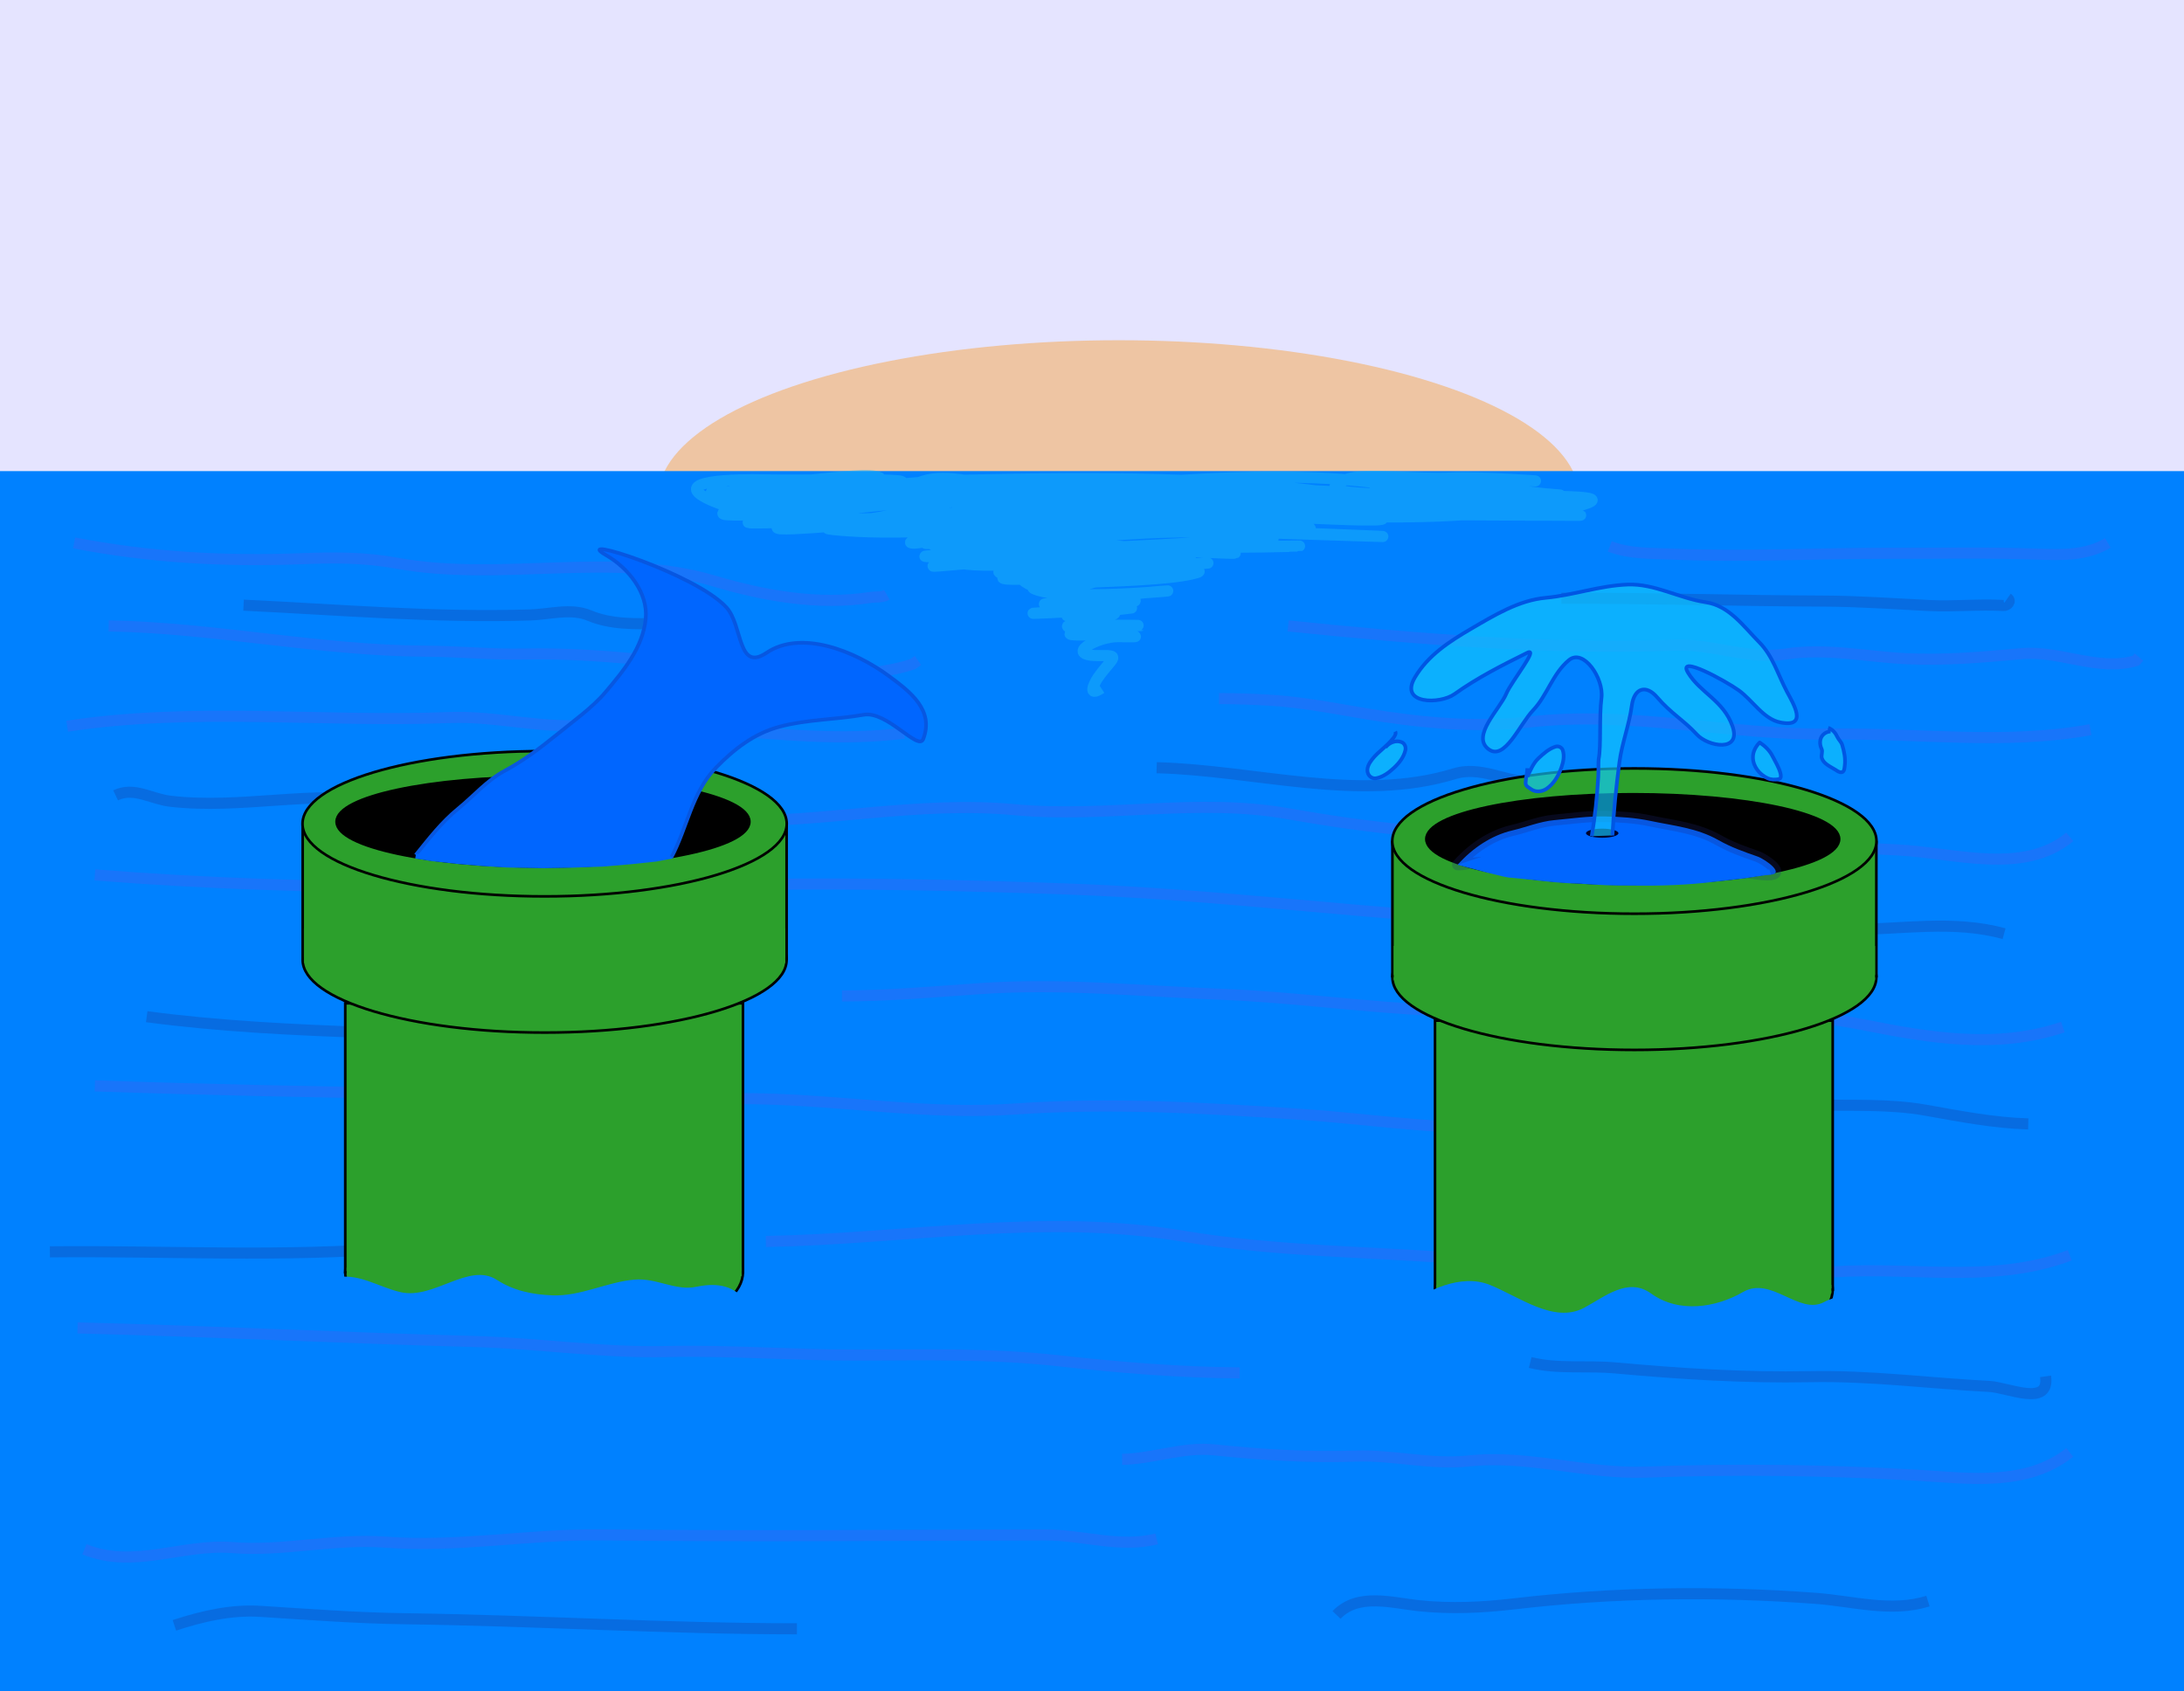 <?xml version="1.0" encoding="UTF-8" standalone="no"?>
<!-- Created with Inkscape (http://www.inkscape.org/) -->

<svg
   xmlns:osb="http://www.openswatchbook.org/uri/2009/osb"
   xmlns:dc="http://purl.org/dc/elements/1.1/"
   xmlns:cc="http://creativecommons.org/ns#"
   xmlns:rdf="http://www.w3.org/1999/02/22-rdf-syntax-ns#"
   xmlns:svg="http://www.w3.org/2000/svg"
   xmlns="http://www.w3.org/2000/svg"
   xmlns:sodipodi="http://sodipodi.sourceforge.net/DTD/sodipodi-0.dtd"
   xmlns:inkscape="http://www.inkscape.org/namespaces/inkscape"
   width="118.136mm"
   height="91.499mm"
   viewBox="0 0 118.136 91.499"
   version="1.1"
   id="svg8"
   inkscape:version="0.92.4 (5da689c313, 2019-01-14)"
   sodipodi:docname="pia.svg"
   inkscape:export-filename="C:\Users\quentin\Desktop\DRAWINGS\pia.png"
   inkscape:export-xdpi="96"
   inkscape:export-ydpi="96">
  <defs
     id="defs2">
    <inkscape:path-effect
       effect="simplify"
       id="path-effect3933"
       is_visible="true"
       steps="1"
       threshold="0.01"
       smooth_angles="360"
       helper_size="0"
       simplify_individual_paths="false"
       simplify_just_coalesce="false"
       simplifyindividualpaths="false"
       simplifyJustCoalesce="false" />
    <inkscape:path-effect
       effect="simplify"
       id="path-effect3922"
       is_visible="true"
       steps="1"
       threshold="0.01"
       smooth_angles="360"
       helper_size="0"
       simplify_individual_paths="false"
       simplify_just_coalesce="false"
       simplifyindividualpaths="false"
       simplifyJustCoalesce="false" />
    <inkscape:path-effect
       effect="simplify"
       id="path-effect3918"
       is_visible="true"
       steps="1"
       threshold="0.01"
       smooth_angles="360"
       helper_size="0"
       simplify_individual_paths="false"
       simplify_just_coalesce="false"
       simplifyindividualpaths="false"
       simplifyJustCoalesce="false" />
    <inkscape:path-effect
       effect="simplify"
       id="path-effect3891"
       is_visible="true"
       steps="1"
       threshold="0.01"
       smooth_angles="360"
       helper_size="0"
       simplify_individual_paths="false"
       simplify_just_coalesce="false"
       simplifyindividualpaths="false"
       simplifyJustCoalesce="false" />
    <inkscape:path-effect
       effect="simplify"
       id="path-effect3883"
       is_visible="true"
       steps="1"
       threshold="0.01"
       smooth_angles="360"
       helper_size="0"
       simplify_individual_paths="false"
       simplify_just_coalesce="false"
       simplifyindividualpaths="false"
       simplifyJustCoalesce="false" />
    <inkscape:path-effect
       effect="simplify"
       id="path-effect3879"
       is_visible="true"
       steps="1"
       threshold="0.01"
       smooth_angles="360"
       helper_size="0"
       simplify_individual_paths="false"
       simplify_just_coalesce="false"
       simplifyindividualpaths="false"
       simplifyJustCoalesce="false" />
    <inkscape:path-effect
       effect="simplify"
       id="path-effect3875"
       is_visible="true"
       steps="1"
       threshold="0.01"
       smooth_angles="360"
       helper_size="0"
       simplify_individual_paths="false"
       simplify_just_coalesce="false"
       simplifyindividualpaths="false"
       simplifyJustCoalesce="false" />
    <inkscape:path-effect
       effect="simplify"
       id="path-effect3871"
       is_visible="true"
       steps="1"
       threshold="0.01"
       smooth_angles="360"
       helper_size="0"
       simplify_individual_paths="false"
       simplify_just_coalesce="false"
       simplifyindividualpaths="false"
       simplifyJustCoalesce="false" />
    <inkscape:path-effect
       effect="simplify"
       id="path-effect3859"
       is_visible="true"
       steps="1"
       threshold="0.01"
       smooth_angles="360"
       helper_size="0"
       simplify_individual_paths="false"
       simplify_just_coalesce="false"
       simplifyindividualpaths="false"
       simplifyJustCoalesce="false" />
    <inkscape:path-effect
       effect="simplify"
       id="path-effect3807"
       is_visible="true"
       steps="1"
       threshold="0.01"
       smooth_angles="360"
       helper_size="0"
       simplify_individual_paths="false"
       simplify_just_coalesce="false"
       simplifyindividualpaths="false"
       simplifyJustCoalesce="false" />
    <inkscape:path-effect
       effect="simplify"
       id="path-effect3795"
       is_visible="true"
       steps="1"
       threshold="0.01"
       smooth_angles="360"
       helper_size="0"
       simplify_individual_paths="false"
       simplify_just_coalesce="false"
       simplifyindividualpaths="false"
       simplifyJustCoalesce="false" />
    <inkscape:path-effect
       effect="simplify"
       id="path-effect3755"
       is_visible="true"
       steps="1"
       threshold="0.01"
       smooth_angles="360"
       helper_size="0"
       simplify_individual_paths="false"
       simplify_just_coalesce="false"
       simplifyindividualpaths="false"
       simplifyJustCoalesce="false" />
    <inkscape:path-effect
       effect="simplify"
       id="path-effect3751"
       is_visible="true"
       steps="1"
       threshold="0.01"
       smooth_angles="360"
       helper_size="0"
       simplify_individual_paths="false"
       simplify_just_coalesce="false"
       simplifyindividualpaths="false"
       simplifyJustCoalesce="false" />
    <inkscape:path-effect
       effect="simplify"
       id="path-effect3747"
       is_visible="true"
       steps="1"
       threshold="0.01"
       smooth_angles="360"
       helper_size="0"
       simplify_individual_paths="false"
       simplify_just_coalesce="false"
       simplifyindividualpaths="false"
       simplifyJustCoalesce="false" />
    <inkscape:path-effect
       effect="simplify"
       id="path-effect3743"
       is_visible="true"
       steps="1"
       threshold="0.01"
       smooth_angles="360"
       helper_size="0"
       simplify_individual_paths="false"
       simplify_just_coalesce="false"
       simplifyindividualpaths="false"
       simplifyJustCoalesce="false" />
    <inkscape:path-effect
       effect="simplify"
       id="path-effect3739"
       is_visible="true"
       steps="1"
       threshold="0.01"
       smooth_angles="360"
       helper_size="0"
       simplify_individual_paths="false"
       simplify_just_coalesce="false"
       simplifyindividualpaths="false"
       simplifyJustCoalesce="false" />
    <inkscape:path-effect
       effect="simplify"
       id="path-effect3731"
       is_visible="true"
       steps="1"
       threshold="0.01"
       smooth_angles="360"
       helper_size="0"
       simplify_individual_paths="false"
       simplify_just_coalesce="false"
       simplifyindividualpaths="false"
       simplifyJustCoalesce="false" />
    <inkscape:path-effect
       effect="simplify"
       id="path-effect3723"
       is_visible="true"
       steps="1"
       threshold="0.01"
       smooth_angles="360"
       helper_size="0"
       simplify_individual_paths="false"
       simplify_just_coalesce="false"
       simplifyindividualpaths="false"
       simplifyJustCoalesce="false" />
    <inkscape:path-effect
       effect="simplify"
       id="path-effect3719"
       is_visible="true"
       steps="1"
       threshold="0.01"
       smooth_angles="360"
       helper_size="0"
       simplify_individual_paths="false"
       simplify_just_coalesce="false"
       simplifyindividualpaths="false"
       simplifyJustCoalesce="false" />
    <inkscape:path-effect
       effect="simplify"
       id="path-effect3715"
       is_visible="true"
       steps="1"
       threshold="0.01"
       smooth_angles="360"
       helper_size="0"
       simplify_individual_paths="false"
       simplify_just_coalesce="false"
       simplifyindividualpaths="false"
       simplifyJustCoalesce="false" />
    <inkscape:path-effect
       effect="simplify"
       id="path-effect3683"
       is_visible="true"
       steps="1"
       threshold="0.01"
       smooth_angles="360"
       helper_size="0"
       simplify_individual_paths="false"
       simplify_just_coalesce="false"
       simplifyindividualpaths="false"
       simplifyJustCoalesce="false" />
    <inkscape:path-effect
       effect="simplify"
       id="path-effect3675"
       is_visible="true"
       steps="1"
       threshold="0.01"
       smooth_angles="360"
       helper_size="0"
       simplify_individual_paths="false"
       simplify_just_coalesce="false"
       simplifyindividualpaths="false"
       simplifyJustCoalesce="false" />
    <inkscape:path-effect
       effect="simplify"
       id="path-effect3663"
       is_visible="true"
       steps="1"
       threshold="0.01"
       smooth_angles="360"
       helper_size="0"
       simplify_individual_paths="false"
       simplify_just_coalesce="false"
       simplifyindividualpaths="false"
       simplifyJustCoalesce="false" />
    <inkscape:path-effect
       effect="simplify"
       id="path-effect3655"
       is_visible="true"
       steps="1"
       threshold="0.01"
       smooth_angles="360"
       helper_size="0"
       simplify_individual_paths="false"
       simplify_just_coalesce="false"
       simplifyindividualpaths="false"
       simplifyJustCoalesce="false" />
    <inkscape:path-effect
       effect="simplify"
       id="path-effect3651"
       is_visible="true"
       steps="1"
       threshold="0.01"
       smooth_angles="360"
       helper_size="0"
       simplify_individual_paths="false"
       simplify_just_coalesce="false"
       simplifyindividualpaths="false"
       simplifyJustCoalesce="false" />
    <inkscape:path-effect
       effect="simplify"
       id="path-effect3643"
       is_visible="true"
       steps="1"
       threshold="0.01"
       smooth_angles="360"
       helper_size="0"
       simplify_individual_paths="false"
       simplify_just_coalesce="false"
       simplifyindividualpaths="false"
       simplifyJustCoalesce="false" />
    <inkscape:path-effect
       effect="simplify"
       id="path-effect3639"
       is_visible="true"
       steps="1"
       threshold="0.01"
       smooth_angles="360"
       helper_size="0"
       simplify_individual_paths="false"
       simplify_just_coalesce="false"
       simplifyindividualpaths="false"
       simplifyJustCoalesce="false" />
    <inkscape:path-effect
       effect="simplify"
       id="path-effect3627"
       is_visible="true"
       steps="1"
       threshold="0.01"
       smooth_angles="360"
       helper_size="0"
       simplify_individual_paths="false"
       simplify_just_coalesce="false"
       simplifyindividualpaths="false"
       simplifyJustCoalesce="false" />
    <inkscape:path-effect
       effect="simplify"
       id="path-effect3615"
       is_visible="true"
       steps="1"
       threshold="0.01"
       smooth_angles="360"
       helper_size="0"
       simplify_individual_paths="false"
       simplify_just_coalesce="false"
       simplifyindividualpaths="false"
       simplifyJustCoalesce="false" />
    <inkscape:path-effect
       effect="simplify"
       id="path-effect3611"
       is_visible="true"
       steps="1"
       threshold="0.01"
       smooth_angles="360"
       helper_size="0"
       simplify_individual_paths="false"
       simplify_just_coalesce="false"
       simplifyindividualpaths="false"
       simplifyJustCoalesce="false" />
    <inkscape:path-effect
       effect="simplify"
       id="path-effect3607"
       is_visible="true"
       steps="1"
       threshold="0.01"
       smooth_angles="360"
       helper_size="0"
       simplify_individual_paths="false"
       simplify_just_coalesce="false"
       simplifyindividualpaths="false"
       simplifyJustCoalesce="false" />
    <inkscape:path-effect
       effect="simplify"
       id="path-effect3603"
       is_visible="true"
       steps="1"
       threshold="0.01"
       smooth_angles="360"
       helper_size="0"
       simplify_individual_paths="false"
       simplify_just_coalesce="false"
       simplifyindividualpaths="false"
       simplifyJustCoalesce="false" />
    <inkscape:path-effect
       effect="simplify"
       id="path-effect3599"
       is_visible="true"
       steps="1"
       threshold="0.01"
       smooth_angles="360"
       helper_size="0"
       simplify_individual_paths="false"
       simplify_just_coalesce="false"
       simplifyindividualpaths="false"
       simplifyJustCoalesce="false" />
    <inkscape:path-effect
       effect="simplify"
       id="path-effect3595"
       is_visible="true"
       steps="1"
       threshold="0.01"
       smooth_angles="360"
       helper_size="0"
       simplify_individual_paths="false"
       simplify_just_coalesce="false"
       simplifyindividualpaths="false"
       simplifyJustCoalesce="false" />
    <inkscape:path-effect
       effect="simplify"
       id="path-effect3591"
       is_visible="true"
       steps="1"
       threshold="0.01"
       smooth_angles="360"
       helper_size="0"
       simplify_individual_paths="false"
       simplify_just_coalesce="false"
       simplifyindividualpaths="false"
       simplifyJustCoalesce="false" />
    <inkscape:path-effect
       effect="simplify"
       id="path-effect3587"
       is_visible="true"
       steps="1"
       threshold="0.01"
       smooth_angles="360"
       helper_size="0"
       simplify_individual_paths="false"
       simplify_just_coalesce="false"
       simplifyindividualpaths="false"
       simplifyJustCoalesce="false" />
    <inkscape:path-effect
       effect="simplify"
       id="path-effect3551"
       is_visible="true"
       steps="1"
       threshold="0.01"
       smooth_angles="360"
       helper_size="0"
       simplify_individual_paths="false"
       simplify_just_coalesce="false"
       simplifyindividualpaths="false"
       simplifyJustCoalesce="false" />
    <inkscape:path-effect
       effect="simplify"
       id="path-effect3535"
       is_visible="true"
       steps="1"
       threshold="0.01"
       smooth_angles="360"
       helper_size="0"
       simplify_individual_paths="false"
       simplify_just_coalesce="false"
       simplifyindividualpaths="false"
       simplifyJustCoalesce="false" />
    <inkscape:path-effect
       effect="simplify"
       id="path-effect3531"
       is_visible="true"
       steps="1"
       threshold="0.01"
       smooth_angles="360"
       helper_size="0"
       simplify_individual_paths="false"
       simplify_just_coalesce="false"
       simplifyindividualpaths="false"
       simplifyJustCoalesce="false" />
    <inkscape:path-effect
       effect="simplify"
       id="path-effect3527"
       is_visible="true"
       steps="1"
       threshold="0.01"
       smooth_angles="360"
       helper_size="0"
       simplify_individual_paths="false"
       simplify_just_coalesce="false"
       simplifyindividualpaths="false"
       simplifyJustCoalesce="false" />
    <inkscape:path-effect
       effect="simplify"
       id="path-effect3523"
       is_visible="true"
       steps="1"
       threshold="0.01"
       smooth_angles="360"
       helper_size="0"
       simplify_individual_paths="false"
       simplify_just_coalesce="false"
       simplifyindividualpaths="false"
       simplifyJustCoalesce="false" />
    <inkscape:path-effect
       effect="simplify"
       id="path-effect3519"
       is_visible="true"
       steps="1"
       threshold="0.01"
       smooth_angles="360"
       helper_size="0"
       simplify_individual_paths="false"
       simplify_just_coalesce="false"
       simplifyindividualpaths="false"
       simplifyJustCoalesce="false" />
    <inkscape:path-effect
       effect="simplify"
       id="path-effect3515"
       is_visible="true"
       steps="1"
       threshold="0.01"
       smooth_angles="360"
       helper_size="0"
       simplify_individual_paths="false"
       simplify_just_coalesce="false"
       simplifyindividualpaths="false"
       simplifyJustCoalesce="false" />
    <inkscape:path-effect
       effect="simplify"
       id="path-effect3511"
       is_visible="true"
       steps="1"
       threshold="0.01"
       smooth_angles="360"
       helper_size="0"
       simplify_individual_paths="false"
       simplify_just_coalesce="false"
       simplifyindividualpaths="false"
       simplifyJustCoalesce="false" />
    <inkscape:path-effect
       effect="simplify"
       id="path-effect3507"
       is_visible="true"
       steps="1"
       threshold="0.01"
       smooth_angles="360"
       helper_size="0"
       simplify_individual_paths="false"
       simplify_just_coalesce="false"
       simplifyindividualpaths="false"
       simplifyJustCoalesce="false" />
    <inkscape:path-effect
       effect="simplify"
       id="path-effect3503"
       is_visible="true"
       steps="1"
       threshold="0.01"
       smooth_angles="360"
       helper_size="0"
       simplify_individual_paths="false"
       simplify_just_coalesce="false"
       simplifyindividualpaths="false"
       simplifyJustCoalesce="false" />
    <inkscape:path-effect
       effect="simplify"
       id="path-effect3495"
       is_visible="true"
       steps="1"
       threshold="0.01"
       smooth_angles="360"
       helper_size="0"
       simplify_individual_paths="false"
       simplify_just_coalesce="false"
       simplifyindividualpaths="false"
       simplifyJustCoalesce="false" />
    <inkscape:path-effect
       effect="simplify"
       id="path-effect3469"
       is_visible="true"
       steps="1"
       threshold="0.01"
       smooth_angles="360"
       helper_size="0"
       simplify_individual_paths="false"
       simplify_just_coalesce="false"
       simplifyindividualpaths="false"
       simplifyJustCoalesce="false" />
    <inkscape:path-effect
       effect="simplify"
       id="path-effect3431"
       is_visible="true"
       steps="1"
       threshold="0.01"
       smooth_angles="360"
       helper_size="0"
       simplify_individual_paths="false"
       simplify_just_coalesce="false"
       simplifyindividualpaths="false"
       simplifyJustCoalesce="false" />
    <inkscape:path-effect
       effect="simplify"
       id="path-effect2785"
       is_visible="true"
       steps="1"
       threshold="0.01"
       smooth_angles="360"
       helper_size="0"
       simplify_individual_paths="false"
       simplify_just_coalesce="false"
       simplifyindividualpaths="false"
       simplifyJustCoalesce="false" />
    <inkscape:path-effect
       effect="simplify"
       id="path-effect2757"
       is_visible="true"
       steps="1"
       threshold="0.01"
       smooth_angles="360"
       helper_size="0"
       simplify_individual_paths="false"
       simplify_just_coalesce="false"
       simplifyindividualpaths="false"
       simplifyJustCoalesce="false" />
    <inkscape:path-effect
       effect="simplify"
       id="path-effect2753"
       is_visible="true"
       steps="1"
       threshold="0.01"
       smooth_angles="360"
       helper_size="0"
       simplify_individual_paths="false"
       simplify_just_coalesce="false"
       simplifyindividualpaths="false"
       simplifyJustCoalesce="false" />
    <inkscape:path-effect
       effect="simplify"
       id="path-effect2749"
       is_visible="true"
       steps="1"
       threshold="0.01"
       smooth_angles="360"
       helper_size="0"
       simplify_individual_paths="false"
       simplify_just_coalesce="false"
       simplifyindividualpaths="false"
       simplifyJustCoalesce="false" />
    <inkscape:path-effect
       effect="simplify"
       id="path-effect2745"
       is_visible="true"
       steps="1"
       threshold="0.01"
       smooth_angles="360"
       helper_size="0"
       simplify_individual_paths="false"
       simplify_just_coalesce="false"
       simplifyindividualpaths="false"
       simplifyJustCoalesce="false" />
    <inkscape:path-effect
       effect="simplify"
       id="path-effect2741"
       is_visible="true"
       steps="1"
       threshold="0.01"
       smooth_angles="360"
       helper_size="0"
       simplify_individual_paths="false"
       simplify_just_coalesce="false"
       simplifyindividualpaths="false"
       simplifyJustCoalesce="false" />
    <inkscape:path-effect
       effect="simplify"
       id="path-effect2737"
       is_visible="true"
       steps="1"
       threshold="0.01"
       smooth_angles="360"
       helper_size="0"
       simplify_individual_paths="false"
       simplify_just_coalesce="false"
       simplifyindividualpaths="false"
       simplifyJustCoalesce="false" />
    <inkscape:path-effect
       effect="simplify"
       id="path-effect2733"
       is_visible="true"
       steps="1"
       threshold="0.01"
       smooth_angles="360"
       helper_size="0"
       simplify_individual_paths="false"
       simplify_just_coalesce="false"
       simplifyindividualpaths="false"
       simplifyJustCoalesce="false" />
    <inkscape:path-effect
       effect="simplify"
       id="path-effect2729"
       is_visible="true"
       steps="1"
       threshold="0.01"
       smooth_angles="360"
       helper_size="0"
       simplify_individual_paths="false"
       simplify_just_coalesce="false"
       simplifyindividualpaths="false"
       simplifyJustCoalesce="false" />
    <inkscape:path-effect
       effect="simplify"
       id="path-effect2725"
       is_visible="true"
       steps="1"
       threshold="0.01"
       smooth_angles="360"
       helper_size="0"
       simplify_individual_paths="false"
       simplify_just_coalesce="false"
       simplifyindividualpaths="false"
       simplifyJustCoalesce="false" />
    <inkscape:path-effect
       effect="simplify"
       id="path-effect2721"
       is_visible="true"
       steps="1"
       threshold="0.01"
       smooth_angles="360"
       helper_size="0"
       simplify_individual_paths="false"
       simplify_just_coalesce="false"
       simplifyindividualpaths="false"
       simplifyJustCoalesce="false" />
    <inkscape:path-effect
       effect="simplify"
       id="path-effect2697"
       is_visible="true"
       steps="1"
       threshold="0.01"
       smooth_angles="360"
       helper_size="0"
       simplify_individual_paths="false"
       simplify_just_coalesce="false"
       simplifyindividualpaths="false"
       simplifyJustCoalesce="false" />
    <inkscape:path-effect
       effect="simplify"
       id="path-effect2693"
       is_visible="true"
       steps="1"
       threshold="0.01"
       smooth_angles="360"
       helper_size="0"
       simplify_individual_paths="false"
       simplify_just_coalesce="false"
       simplifyindividualpaths="false"
       simplifyJustCoalesce="false" />
    <inkscape:path-effect
       effect="simplify"
       id="path-effect2689"
       is_visible="true"
       steps="1"
       threshold="0.01"
       smooth_angles="360"
       helper_size="0"
       simplify_individual_paths="false"
       simplify_just_coalesce="false"
       simplifyindividualpaths="false"
       simplifyJustCoalesce="false" />
    <inkscape:path-effect
       effect="simplify"
       id="path-effect2677"
       is_visible="true"
       steps="1"
       threshold="0.01"
       smooth_angles="360"
       helper_size="0"
       simplify_individual_paths="false"
       simplify_just_coalesce="false"
       simplifyindividualpaths="false"
       simplifyJustCoalesce="false" />
    <inkscape:path-effect
       effect="simplify"
       id="path-effect2669"
       is_visible="true"
       steps="1"
       threshold="0.01"
       smooth_angles="360"
       helper_size="0"
       simplify_individual_paths="false"
       simplify_just_coalesce="false"
       simplifyindividualpaths="false"
       simplifyJustCoalesce="false" />
    <inkscape:path-effect
       effect="simplify"
       id="path-effect2665"
       is_visible="true"
       steps="1"
       threshold="0.01"
       smooth_angles="360"
       helper_size="0"
       simplify_individual_paths="false"
       simplify_just_coalesce="false"
       simplifyindividualpaths="false"
       simplifyJustCoalesce="false" />
    <inkscape:path-effect
       effect="simplify"
       id="path-effect2661"
       is_visible="true"
       steps="1"
       threshold="0.01"
       smooth_angles="360"
       helper_size="0"
       simplify_individual_paths="false"
       simplify_just_coalesce="false"
       simplifyindividualpaths="false"
       simplifyJustCoalesce="false" />
    <inkscape:path-effect
       effect="simplify"
       id="path-effect2653"
       is_visible="true"
       steps="1"
       threshold="0.01"
       smooth_angles="360"
       helper_size="0"
       simplify_individual_paths="false"
       simplify_just_coalesce="false"
       simplifyindividualpaths="false"
       simplifyJustCoalesce="false" />
    <inkscape:path-effect
       effect="simplify"
       id="path-effect2649"
       is_visible="true"
       steps="1"
       threshold="0.01"
       smooth_angles="360"
       helper_size="0"
       simplify_individual_paths="false"
       simplify_just_coalesce="false"
       simplifyindividualpaths="false"
       simplifyJustCoalesce="false" />
    <inkscape:path-effect
       effect="simplify"
       id="path-effect2645"
       is_visible="true"
       steps="1"
       threshold="0.01"
       smooth_angles="360"
       helper_size="0"
       simplify_individual_paths="false"
       simplify_just_coalesce="false"
       simplifyindividualpaths="false"
       simplifyJustCoalesce="false" />
    <inkscape:path-effect
       effect="simplify"
       id="path-effect2637"
       is_visible="true"
       steps="1"
       threshold="0.01"
       smooth_angles="360"
       helper_size="0"
       simplify_individual_paths="false"
       simplify_just_coalesce="false"
       simplifyindividualpaths="false"
       simplifyJustCoalesce="false" />
    <inkscape:path-effect
       effect="simplify"
       id="path-effect2633"
       is_visible="true"
       steps="1"
       threshold="0.01"
       smooth_angles="360"
       helper_size="0"
       simplify_individual_paths="false"
       simplify_just_coalesce="false"
       simplifyindividualpaths="false"
       simplifyJustCoalesce="false" />
    <inkscape:path-effect
       effect="simplify"
       id="path-effect2629"
       is_visible="true"
       steps="1"
       threshold="0.01"
       smooth_angles="360"
       helper_size="0"
       simplify_individual_paths="false"
       simplify_just_coalesce="false"
       simplifyindividualpaths="false"
       simplifyJustCoalesce="false" />
    <inkscape:path-effect
       effect="simplify"
       id="path-effect2625"
       is_visible="true"
       steps="1"
       threshold="0.01"
       smooth_angles="360"
       helper_size="0"
       simplify_individual_paths="false"
       simplify_just_coalesce="false"
       simplifyindividualpaths="false"
       simplifyJustCoalesce="false" />
    <inkscape:path-effect
       effect="simplify"
       id="path-effect941"
       is_visible="true"
       steps="1"
       threshold="0.01"
       smooth_angles="360"
       helper_size="0"
       simplify_individual_paths="false"
       simplify_just_coalesce="false"
       simplifyindividualpaths="false"
       simplifyJustCoalesce="false" />
    <inkscape:path-effect
       effect="simplify"
       id="path-effect4982"
       is_visible="true"
       steps="1"
       threshold="0.01"
       smooth_angles="360"
       helper_size="0"
       simplify_individual_paths="false"
       simplify_just_coalesce="false"
       simplifyindividualpaths="false"
       simplifyJustCoalesce="false" />
    <inkscape:path-effect
       effect="simplify"
       id="path-effect4814"
       is_visible="true"
       steps="1"
       threshold="0.01"
       smooth_angles="360"
       helper_size="0"
       simplify_individual_paths="false"
       simplify_just_coalesce="false"
       simplifyindividualpaths="false"
       simplifyJustCoalesce="false" />
    <inkscape:path-effect
       effect="simplify"
       id="path-effect4725"
       is_visible="true"
       steps="1"
       threshold="0.01"
       smooth_angles="360"
       helper_size="0"
       simplify_individual_paths="false"
       simplify_just_coalesce="false"
       simplifyindividualpaths="false"
       simplifyJustCoalesce="false" />
    <inkscape:path-effect
       effect="simplify"
       id="path-effect4721"
       is_visible="true"
       steps="1"
       threshold="0.01"
       smooth_angles="360"
       helper_size="0"
       simplify_individual_paths="false"
       simplify_just_coalesce="false"
       simplifyindividualpaths="false"
       simplifyJustCoalesce="false" />
    <inkscape:path-effect
       effect="simplify"
       id="path-effect4695"
       is_visible="true"
       steps="1"
       threshold="0.01"
       smooth_angles="360"
       helper_size="0"
       simplify_individual_paths="false"
       simplify_just_coalesce="false"
       simplifyindividualpaths="false"
       simplifyJustCoalesce="false" />
    <inkscape:path-effect
       effect="simplify"
       id="path-effect4691"
       is_visible="true"
       steps="1"
       threshold="0.01"
       smooth_angles="360"
       helper_size="0"
       simplify_individual_paths="false"
       simplify_just_coalesce="false"
       simplifyindividualpaths="false"
       simplifyJustCoalesce="false" />
    <inkscape:path-effect
       effect="simplify"
       id="path-effect4687"
       is_visible="true"
       steps="1"
       threshold="0.01"
       smooth_angles="360"
       helper_size="0"
       simplify_individual_paths="false"
       simplify_just_coalesce="false"
       simplifyindividualpaths="false"
       simplifyJustCoalesce="false" />
    <linearGradient
       id="linearGradient6919"
       osb:paint="solid">
      <stop
         style="stop-color:#000000;stop-opacity:1;"
         offset="0"
         id="stop6917" />
    </linearGradient>
    <inkscape:path-effect
       effect="bspline"
       id="path-effect4798"
       is_visible="true"
       weight="33.333"
       steps="2"
       helper_size="0"
       apply_no_weight="true"
       apply_with_weight="true"
       only_selected="false" />
    <inkscape:path-effect
       effect="bspline"
       id="path-effect4674"
       is_visible="true"
       weight="33.333"
       steps="2"
       helper_size="0"
       apply_no_weight="true"
       apply_with_weight="true"
       only_selected="false" />
    <inkscape:path-effect
       effect="simplify"
       id="path-effect4672"
       is_visible="true"
       steps="1"
       threshold="0.5"
       smooth_angles="360"
       helper_size="0"
       simplify_individual_paths="false"
       simplify_just_coalesce="false"
       simplifyindividualpaths="false"
       simplifyJustCoalesce="false" />
    <inkscape:path-effect
       effect="simplify"
       id="path-effect4617"
       is_visible="true"
       steps="1"
       threshold="0.004"
       smooth_angles="360"
       helper_size="0"
       simplify_individual_paths="false"
       simplify_just_coalesce="false"
       simplifyindividualpaths="false"
       simplifyJustCoalesce="false" />
    <filter
       inkscape:collect="always"
       style="color-interpolation-filters:sRGB"
       id="filter3423"
       x="-0.016"
       width="1.032"
       y="-0.049"
       height="1.098">
      <feGaussianBlur
         inkscape:collect="always"
         stdDeviation="0.315"
         id="feGaussianBlur3425" />
    </filter>
    <inkscape:path-effect
       effect="simplify"
       id="path-effect3431-4"
       is_visible="true"
       steps="1"
       threshold="0.01"
       smooth_angles="360"
       helper_size="0"
       simplify_individual_paths="false"
       simplify_just_coalesce="false"
       simplifyindividualpaths="false"
       simplifyJustCoalesce="false" />
    <inkscape:path-effect
       effect="simplify"
       id="path-effect2741-7"
       is_visible="true"
       steps="1"
       threshold="0.01"
       smooth_angles="360"
       helper_size="0"
       simplify_individual_paths="false"
       simplify_just_coalesce="false"
       simplifyindividualpaths="false"
       simplifyJustCoalesce="false" />
  </defs>
  <sodipodi:namedview
     id="base"
     pagecolor="#ffffff"
     bordercolor="#666666"
     borderopacity="1.0"
     inkscape:pageopacity="0.0"
     inkscape:pageshadow="2"
     inkscape:zoom="1"
     inkscape:cx="216.06326"
     inkscape:cy="116.38198"
     inkscape:document-units="mm"
     inkscape:current-layer="layer1"
     showgrid="false"
     inkscape:window-width="2560"
     inkscape:window-height="1377"
     inkscape:window-x="-8"
     inkscape:window-y="-8"
     inkscape:window-maximized="1" />
  <g
     inkscape:label="Layer 1"
     inkscape:groupmode="layer"
     id="layer1"
     transform="translate(-49.874,-54.159)">
    <rect
       style="opacity:0.601;fill:#6961ff;fill-opacity:0.291;stroke:none;stroke-width:0.595;stroke-linecap:butt;stroke-linejoin:round;stroke-miterlimit:4;stroke-dasharray:none;stroke-opacity:0.901"
       id="rect3427"
       width="118.136"
       height="25.486"
       x="49.874"
       y="54.159" />
    <ellipse
       style="opacity:0.601;fill:#ff8e00;fill-opacity:1;stroke:none;stroke-width:0.771;stroke-linecap:butt;stroke-linejoin:round;stroke-miterlimit:4;stroke-dasharray:none;stroke-opacity:0.901;filter:url(#filter3423)"
       id="path2787"
       cx="110.85"
       cy="81.708"
       rx="23.48"
       ry="7.717"
       transform="matrix(1.061,0,0,1.1,-7.222,-8.824)" />
    <rect
       style="opacity:1;fill:#0081ff;fill-opacity:1;stroke:none;stroke-width:0.141;stroke-linecap:butt;stroke-linejoin:round;stroke-miterlimit:4;stroke-dasharray:none;stroke-opacity:1"
       id="rect875"
       width="118.136"
       height="66.014"
       x="49.874"
       y="79.645" />
    <path
       style="opacity:0.601;fill:none;fill-opacity:1;stroke:#19b0f8;stroke-width:0.6;stroke-linecap:butt;stroke-linejoin:round;stroke-miterlimit:4;stroke-dasharray:none;stroke-opacity:0.901"
       d="m 93.17,81.287 c 0.183,-1.89 -1.831,0.966 0.242,0.063 2.359,-1.028 4.835,-0.211 7.297,-0.267 6.96,-0.159 13.933,-0.728 20.884,-0.344 4.204,0.232 8.345,0.923 12.561,1.202 1.625,0.108 1.583,0.103 0.14,0.095 -5.61,-0.033 -11.227,0.002 -16.827,-0.313 -4.998,-0.281 -9.981,-0.38 -15.002,-0.491 -2.86,-0.063 -6.221,2.079 -8.545,0.429 -1.259,-0.894 -6.024,0.257 -4.722,0.346 2.303,0.158 4.362,-0.734 6.766,-0.783 3.299,-0.068 6.586,-0.312 9.888,-0.514 6.999,-0.43 14.128,-1.422 21.039,-0.016 2.821,0.574 11.322,-0.019 8.562,0.78 -1.265,0.366 -2.791,0.182 -4.168,0.187 -6.489,0.026 -12.974,-0.101 -19.463,-0.252 -5.128,-0.119 -10.19,0.797 -15.319,0.874 -1.874,0.028 -7.246,0.301 -5.963,0.088 3.665,-0.609 7.348,-0.902 11.05,-1.271 4.413,-0.439 17.708,-0.022 13.283,0 -1.801,0.009 -4.144,0.367 -6.171,0.28 -5.908,-0.253 -11.954,-1.545 -17.734,-0.286 -0.908,0.198 -4.265,-0.528 -1.608,-0.32 1.938,0.152 3.545,0.102 5.498,-0.078 2.432,-0.224 4.921,-0.51 7.394,-0.563 6.916,-0.15 13.88,-0.204 20.71,0.846 1.004,0.154 4.105,0.586 3.674,0.566 -3.423,-0.162 -6.876,-0.033 -10.311,-0.07 -1.733,-0.019 -6.926,0.115 -5.194,0.187 2.731,0.114 5.44,-0.569 8.194,-0.602 4.371,-0.053 8.723,0.645 13.113,0.598 1.977,-0.021 -1.821,0.164 -2.382,0.242 -3.217,0.444 -12.793,0.192 -9.647,-0.416 2.183,-0.422 4.401,-0.69 6.639,-0.469 2.361,0.232 4.729,0.325 7.095,0.461 1.86,0.107 -0.958,-0.168 -1.626,-0.187 -2.886,-0.082 -11.505,0.277 -8.664,-0.187 2.833,-0.462 5.794,-0.773 8.633,-0.345 1.138,0.171 2.945,0.242 0.751,0.131 -3.506,-0.178 -13.8,0.465 -10.515,-0.797 0.976,-0.375 3.923,0.032 5.665,-0.071 1.404,-0.083 5.69,0.224 4.259,0.146 -2.615,-0.141 -10.456,0.436 -7.858,0.374 2.245,-0.054 8.935,0.623 6.735,0.187 -2.768,-0.548 -5.634,1.211 -8.322,0.578 -1.089,-0.257 -3.81,0.208 -1.151,0.093 2.406,-0.104 9.62,-0.027 7.227,-0.296 -2.892,-0.326 -5.833,-0.175 -8.751,-0.187 -4.559,-0.018 -9.104,0.208 -13.666,0.357 -2.777,0.091 -5.527,-0.162 -8.338,-0.343 -3.349,-0.216 -6.946,1.65 -10.03,0.36 -2.843,-1.19 1.528,-1.196 2.61,-1.17 2.355,0.057 9.395,-0.146 7.119,0.234 -1.807,0.302 -3.97,1.01 -5.65,0.748 -0.968,-0.15 -4.833,-0.702 -1.854,-0.712 2.158,-0.007 8.199,-1.158 6.525,0.076 -0.891,0.657 -4.613,1.297 -3.8,0.791 1.631,-1.016 3.569,-0.67 5.392,-0.911 2.316,-0.306 4.645,0.244 6.954,0.055 0.942,-0.077 4.621,-0.098 2.095,0.458 -3.057,0.672 -7.565,-2.331 -9.288,0.244 -0.22,0.328 2.792,0.04 3.926,-0.046 3.613,-0.273 14.4,-1.073 10.854,-0.328 -2.582,0.542 -5.271,0.211 -7.849,0.78 -0.957,0.211 -4,0.132 -3.843,0.122 8.409,-0.551 17.028,1.113 25.262,-0.66 1.003,-0.216 5.039,0.641 2.028,0.704 -3.128,0.065 -6.268,-0.013 -9.392,-0.111 -1.086,-0.034 -2.647,-0.356 -0.572,-0.491 3.729,-0.242 7.475,0.074 11.203,-0.155 1.839,-0.113 -1.922,0.347 -2.521,0.438 -5.021,0.764 -10.116,0.219 -15.174,0.31 -1.088,0.02 -2.81,-0.083 -0.705,-0.076 3.075,0.011 12.316,0.183 9.233,0.076 -3.567,-0.124 -7.114,0.048 -10.677,0.223 -4.077,0.201 -8.16,0.312 -12.235,0.377 -3.173,0.051 1.108,-0.201 2.149,-0.243 5.484,-0.221 11.28,-1.981 16.46,-0.17 0.84,0.294 -2.327,0.258 -2.985,0.322 -5.153,0.497 -10.34,0.162 -15.509,0.24 -1.991,0.03 -7.838,0.711 -5.976,0.125 1.64,-0.516 4.079,-0.19 6.011,-0.382 4.974,-0.494 9.966,-0.392 14.966,-0.366 3.615,0.019 7.291,-0.387 10.84,0.274 2.143,0.399 -2.366,0.162 -3.117,0.136 -4.134,-0.145 -8.281,0.619 -12.391,0.227 -3.524,-0.336 -14.064,0.526 -10.549,0.36 2.134,-0.101 4.532,-0.125 6.766,-0.28 4.233,-0.294 8.49,0.585 12.705,0.068 0.579,-0.071 4.915,0.178 2.541,0.215 -6.592,0.102 -13.494,-1.486 -19.767,0.558 -1.236,0.403 -1.729,0.076 -0.187,-0.038 3.841,-0.286 7.681,-0.695 11.543,-0.6 4.073,0.1 16.299,0.585 12.217,0.451 -6.588,-0.216 -13.188,-0.451 -19.785,-0.374 -2.931,0.034 -5.882,0.302 -8.798,0.053 -2.192,-0.188 1.915,-0.211 2.622,-0.21 5.756,0.002 11.676,-1.711 17.267,-0.344 0.669,0.164 3.079,0.361 1.076,0.331 -3.001,-0.045 -5.984,0.317 -8.996,0.296 -2.343,-0.016 -4.661,0.47 -6.99,0.613 -1.356,0.083 2.127,0.015 2.651,0.01 5.184,-0.05 10.439,-1.115 15.56,-0.289 1.388,0.224 -2.751,0.185 -3.71,0.256 -4.633,0.343 -18.552,0.769 -13.909,0.782 2.517,0.007 5.206,-0.42 7.8,-0.501 2.931,-0.091 11.729,-0.128 8.851,-0.06 -1.943,0.046 -4.128,0.199 -6.177,0.223 -3.443,0.041 -13.688,1.237 -10.287,0.712 2.288,-0.353 4.786,-0.624 7.181,-0.756 3.777,-0.208 7.561,-0.08 11.341,-0.18 1.768,-0.047 -0.743,-0.004 -1.31,0 -4.471,0.031 -8.951,0.204 -13.413,-0.061 -1.251,-0.074 -5.149,-0.106 -4.364,0.012 3.433,0.515 6.963,-0.288 10.413,0.073 1.737,0.182 6.988,0.459 5.578,0.296 -2.106,-0.245 -4.252,0.004 -6.383,0.118 -2.699,0.145 -10.791,0.17 -8.108,0.498 2.952,0.362 5.944,-0.676 8.892,-0.21 0.8,0.126 5.364,-0.141 2.495,0.083 -2.852,0.223 -6.899,2.899 -8.563,0.577 -0.43,-0.6 1.371,-0.285 1.928,-0.263 2.661,0.103 10.616,-0.354 7.97,-0.187 -3.365,0.212 -13.461,0.257 -10.103,0.561 2.854,0.258 5.833,-0.932 8.606,-0.187 0.94,0.252 -2.253,-0.036 -2.912,0.073 -1.907,0.316 -3.868,-0.408 -5.721,0.119 -1.781,0.505 2.364,0.157 3.067,0.141 2.229,-0.05 8.864,-0.634 6.688,-0.146 -2.631,0.59 -10.68,0.307 -8.045,0.935 2.019,0.482 8.459,-0.165 6.361,0 -1.868,0.147 -7.779,0.839 -5.976,0.665 1.362,-0.132 5.204,-0.325 4.564,-0.121 -1.482,0.473 -6.318,0.665 -5.322,0.639 1.623,-0.043 6.49,-0.403 4.864,-0.248 -0.706,0.067 -3.622,0.485 -3.101,0.364 0.879,-0.204 4.148,-0.327 1.519,0.165 -0.954,0.179 -2.573,0.596 -0.67,0.413 0.952,-0.092 4.931,-0.018 2.117,-0.02 -1.041,-5.46e-4 -4.722,0.603 -1.693,0.487 0.882,-0.034 3.886,0.147 1.409,0.104 -1.089,-0.019 -3.11,1.082 -0.837,1.025 1.042,-0.026 0.471,0.18 -0.24,1.205 -0.186,0.268 -0.59,1.075 0.187,0.561"
       id="path2783"
       inkscape:connector-curvature="0"
       inkscape:path-effect="#path-effect2785"
       inkscape:original-d="m 93.170157,81.286764 c 0.217797,-1.746162 -1.005486,0.187087 -0.748356,0.187087 0.855539,0 1.806065,-0.35797 2.61924,-0.561266 1.195105,-0.298775 2.588573,0.18709 3.741775,0.18709 3.424724,0 6.841674,-0.18709 10.289874,-0.18709 3.93259,0 7.88758,-0.187087 11.78659,-0.187087 3.91511,0 7.79896,1.122532 11.5995,1.122532 0.27952,0 3.1805,0.184404 3.1805,0.187087 0,0.18709 -0.37417,0 -0.56126,0 h -2.43215 c -3.3905,0 -6.72436,-0.187087 -10.10279,-0.187087 -3.8336,0 -7.78147,-0.243096 -11.5995,-0.561266 -3.87035,-0.322529 -7.89899,0 -11.786588,0 -1.06686,0 -4.60698,0.479428 -5.238482,0.374177 -0.275101,-0.04585 -0.470842,-0.401929 -0.748353,-0.374177 -0.416269,0.04163 -0.730827,0.414375 -1.122532,0.561266 -0.07815,0.02931 -2.993419,0.553956 -2.993419,0.374177 0,-0.440973 0.868648,-0.18709 1.309621,-0.18709 1.032865,0 1.860743,-0.669554 2.80633,-0.748353 1.854501,-0.154543 3.722079,0.04923 5.612659,-0.187089 3.409914,-0.426239 6.854144,-0.274955 10.289874,-0.561266 6.23143,-0.519285 13.12667,-0.649732 19.27013,0.374176 0.82405,0.137343 6.71149,0.163381 7.10937,0.561266 0.19925,0.199242 -1.55822,0.18709 -1.68379,0.18709 h -2.61925 -9.35443 c -5.19251,0 -10.74517,-0.57304 -15.90253,0 -2.51978,0.279974 -5.12647,0.561266 -7.67064,0.561266 -0.469387,0 -7.857723,0.33007 -7.857723,0.187089 0,-0.05162 4.059391,-0.561266 4.303038,-0.561266 2.251647,0 4.652425,-0.464624 6.922285,-0.748355 2.87092,-0.358865 5.88467,-0.18709 8.79316,-0.18709 0.43518,0 4.49013,0.184412 4.49013,0.18709 0,0.498903 -0.9978,0 -1.49671,0 -0.97166,0 -1.86387,0.03001 -2.80633,0.187089 -1.34897,0.224827 -2.93301,0 -4.30304,0 H 95.415221 c -1.255001,0 -2.504197,-0.187089 -3.741775,-0.187089 -0.374176,0 -3.507913,-1e-6 -3.507913,-0.374177 0,-0.249452 2.884285,0.374177 3.133737,0.374177 0.309544,0 0.925748,-0.219887 1.122531,-0.18709 0.275101,0.04585 0.470604,0.399429 0.748356,0.374179 0.561512,-0.05105 1.567627,-0.635449 2.245064,-0.748355 0.60634,-0.101058 1.26234,0.08693 1.870887,0 8.064042,-1.152006 16.603672,0.374176 24.695702,0.374176 0.52097,0 4.86431,0.406382 4.86431,0.561266 0,0.18709 -0.37418,0 -0.56127,0 h -2.24506 -9.54153 c -0.38611,0 -3.40443,0.150247 -3.36759,0.18709 0.22846,0.228462 3.50656,-0.233667 4.49013,-0.374177 2.35462,-0.336375 13.64707,-0.502369 15.71544,0.187087 0.52727,0.175758 0.93752,0.18709 1.49671,0.18709 0.12473,0 0.37418,-0.124725 0.37418,0 0,0.0085 -1.82019,-0.01267 -1.87089,0 -2.08569,0.521422 -5.33205,0.494445 -7.48354,0.187089 -0.76848,-0.109783 -1.44577,-0.187089 -2.24507,-0.187089 -0.37933,0 -1.50187,-0.18709 -1.12253,-0.18709 0.63359,0 1.37926,-0.261056 2.05798,-0.374176 2.89271,-0.482119 6.12628,0.187089 8.98025,0.187089 0.90945,0 1.695,0.187087 2.61924,0.187087 0.24946,0 0.74836,-0.249452 0.74836,0 0,0.31799 -0.61745,-0.187087 -0.93544,-0.187087 h -3.92887 c -0.76091,0 -6.17392,0.129868 -6.17392,-0.187089 0,-0.320516 7.27378,-0.374177 8.04481,-0.374177 0.79749,0 1.54357,0.187087 2.24506,0.187087 h 0.37418 c -1.57697,0 -11.45108,-0.372602 -12.0035,-0.925068 -0.12857,-0.128563 4.01804,0.01135 4.27288,0.01135 1.47842,0 2.77218,0.0015 4.17594,0.352451 0.16472,0.04118 1.85596,-0.01492 1.6838,-0.187086 -0.27488,-0.274879 -7.85773,0.803772 -7.85773,0.374176 0,-0.125622 7.0703,0.354642 6.73519,0.187089 -1.07213,-0.536064 -6.35496,0.335548 -7.48354,0.561266 -0.71376,0.142751 -1.53999,-0.176268 -2.24507,0 -0.36801,0.092 -1.50187,0.187087 -1.12253,0.187087 0.80739,0 8.60608,-0.658791 8.60608,-0.374176 0,0.142012 -1.77217,-0.18709 -1.87089,-0.18709 h -3.74177 -10.28988 c -2.54947,0 -12.38805,1.008888 -14.031648,0.18709 -1.344298,-0.672148 -10.096227,0.486042 -10.851142,0.187089 -4.805468,-1.903006 6.814248,-0.935445 7.483546,-0.935445 h 1.870888 c 0.124724,0 0.374176,-0.124724 0.374176,0 0,0.363432 -1.024406,0.04448 -1.309621,0.18709 -0.847217,0.423608 -2.167059,-0.226092 -2.993419,0.187089 -0.278895,0.139446 -0.438087,0.530239 -0.748353,0.561266 -0.0033,2.65e-4 -1.094613,-0.374179 -1.496711,-0.374179 -0.311814,0 -2.291835,-0.06236 -2.291835,-0.374177 0,-0.262244 6.872156,-0.187089 7.343231,-0.187089 1.744308,0 -1.280803,0.757963 -2.432153,0.374179 -0.396875,-0.132291 -1.540875,0.561266 -1.122532,0.561266 0.733343,0 1.39727,-0.748355 2.245064,-0.748355 3.033342,0 6.078229,-0.701942 9.167339,-0.18709 1.07669,0.179449 2.14175,-0.159162 3.18051,0.18709 0.51803,0.172678 1.39488,0.187089 1.30962,0.187089 -0.24945,0 -0.5117,-0.07888 -0.74835,0 -2.29408,0.764694 -5.54717,0.374177 -8.04482,0.374177 h -1.683794 c -0.08107,0 -0.374176,0.230743 -0.374176,0.187089 0,-0.02109 2.30439,-0.187089 2.43215,-0.187089 2.83933,0 5.70921,-0.374177 8.60608,-0.374177 h 2.80633 1.30962 c -0.61975,0 -1.41665,0.245912 -2.05797,0.374177 -2.30428,0.460856 -4.79413,0.175392 -7.10937,0.561266 -0.70617,0.117694 -1.52575,0 -2.24507,0 -0.18708,0 -0.56126,0.187089 -0.56126,0 0,-0.06236 6.5375,-0.374177 7.10937,-0.374177 4.52049,0 9.10745,-0.187089 13.65747,-0.187089 0.11674,0 8.8959,-0.476909 8.04481,0.374176 -0.39704,0.397045 -6.77042,0.18709 -7.67063,0.18709 -1.14,0 -2.29085,0.0821 -3.3676,-0.18709 -0.0551,-0.01378 -1.55194,0.05524 -1.30962,-0.187087 0.43169,-0.431688 7.83089,-0.374179 8.98026,-0.374179 h 3.36759 c 0.24945,0 0.74836,-0.249451 0.74836,0 0,0.02767 -2.81856,0.330465 -2.99342,0.374179 -2.84724,0.711809 -8.83238,0.374177 -11.97368,0.374177 h -2.80633 c -7.75274,0 4.25495,-0.18709 5.61266,-0.18709 0.1439,0 2.24507,0.120428 2.24507,0.18709 0,0.02035 -4.27112,-0.03129 -4.49013,0 -1.07554,0.153649 -2.08005,0.187089 -3.18051,0.187089 -3.56966,0 -7.11298,0.187087 -10.66405,0.187087 -1.26816,0 -2.53616,-0.05403 -3.741775,0.18709 -0.516178,0.103235 -1.151929,0 -1.683797,0 -0.18709,0 -0.561266,0.187089 -0.561266,0 0,-0.05247 1.72793,-0.18709 1.870884,-0.18709 3.009674,0 5.960934,-0.187087 8.980254,-0.187087 h 7.48355 1.6838 c 0.12472,0 0.37417,-0.124727 0.37417,0 0,0.385001 -2.22219,0.152096 -2.43215,0.187087 -3.25337,0.542229 -6.97723,0.374179 -10.28987,0.374179 h -7.670638 -3.180509 c -0.436541,0 -1.309621,0.436539 -1.309621,0 0,-0.08592 3.439361,-0.187089 3.741774,-0.187089 2.0207,0 4.150334,-0.190215 6.173924,-0.374177 4.83738,-0.439761 9.91817,0 14.78001,0 1.80915,0 3.59111,0.187087 5.42557,0.187087 0.74896,0 1.61652,-0.127182 2.24506,0.18709 0.11156,0.05578 0.4989,0 0.37418,0 -4.73354,0 -9.50978,-0.175139 -14.21874,0.187089 -1.91859,0.147582 -3.88557,-0.191418 -5.79975,0 -0.38414,0.03841 -6.922279,0.622821 -6.922279,0.374177 0,-0.249452 0.498903,0 0.748355,0 0.900726,0 1.725564,-0.18709 2.619244,-0.18709 4.49957,0 9.15286,-0.637548 13.65747,-0.187087 1.31945,0.131945 2.59204,0.187087 3.92886,0.187087 0.62674,0 2.49763,0.18709 1.87089,0.18709 -5.77788,0 -11.59967,0.561265 -17.39925,0.561265 h -3.18051 c -0.436535,0 -1.309615,0.436542 -1.309615,0 0,-0.04021 1.870135,9.6e-5 3.367595,-0.187089 5.65225,-0.70653 11.33781,-0.374176 17.02507,-0.374176 0.33689,0 4.49013,0.280802 4.49013,0.374176 0,0.107789 -4.70991,-0.187087 -5.0514,-0.187087 -2.9866,0 -5.97342,-0.187089 -8.98025,-0.187089 H 98.969905 95.60231 c -0.374179,0 -1.122534,0.374176 -1.122534,0 0,-0.436542 0.873082,0 1.309621,0 0.962496,0 1.854832,-0.18709 2.806329,-0.18709 5.221064,0 10.468344,-0.374176 15.715444,-0.374176 0.78168,0 1.45906,0.187089 2.24507,0.187089 0.18709,0 0.56126,-0.187089 0.56126,0 0,0.349166 -2.75327,0.152781 -2.99341,0.187087 -3.80379,0.543399 -7.77383,0.08306 -11.5995,0.561266 -0.68294,0.08537 -1.40527,0.211 -2.05798,0.374179 -0.242,0.0605 -0.748352,-0.249452 -0.748352,0 0,0.275029 2.918622,0 3.180512,0 3.66368,0 7.34354,-0.374179 11.03823,-0.374179 h 3.55468 c 0.58103,0 0.78955,0.01373 1.30962,0.187089 0.11833,0.03944 0.49891,0 0.37418,0 -4.26889,0 -8.62256,0.561266 -12.90912,0.561266 -0.28911,0 -5.42557,0.454621 -5.42557,0.374179 0,-0.187089 0.37418,0 0.56127,0 0.90958,0 1.72885,-0.08816 2.61924,-0.187089 3.74524,-0.416139 7.63554,-0.374179 11.41241,-0.374179 h 1.68379 c 0.12473,0 0.37418,-0.124725 0.37418,0 0,0.249452 -0.4989,0 -0.74835,0 -1.08819,0 -2.08279,0.187089 -3.18051,0.187089 -2.9829,0 -6.03859,0.193559 -8.98026,0.561266 -0.12015,0.01503 -3.55468,0.242113 -3.55468,0.18709 0,-0.18709 0.37781,0.03669 0.56127,0 0.61931,-0.123862 1.23542,-0.30357 1.87088,-0.374177 4.17515,-0.463907 8.50794,-0.561268 12.72203,-0.561268 h 3.3676 c 0.24945,0 0.74835,-0.249449 0.74835,0 0,0.124727 -0.24945,0 -0.37417,0 h -1.6838 -7.67064 c -2.14437,0 -4.41374,-0.213434 -6.5481,0 -0.10302,0.01029 -3.74178,0.35674 -3.74178,0.187089 0,-0.561266 1.12254,0 1.6838,0 3.76255,0 7.61249,-0.187089 11.41241,-0.187089 0.22423,0 3.18051,-0.156369 3.18051,0.187089 0,0.311815 -0.62363,0 -0.93544,0 -0.87939,0 -1.71287,0.18709 -2.61924,0.18709 -0.98786,0 -10.70438,0.227407 -11.03824,0.561266 -0.0692,0.06918 1.51764,0.231246 3.3676,0 2.6394,-0.329925 5.36751,-0.18709 8.04481,-0.18709 0.37418,0 1.12253,-0.374176 1.12253,0 0,0.0038 -7.26979,0.374179 -8.04481,0.374179 -0.62363,0 -1.87089,0.623629 -1.87089,0 0,-0.124727 0.24946,0 0.37418,0 h 1.49671 3.3676 c 0.31598,0 4.8643,-0.354663 4.8643,-0.187089 0,0.06255 -7.41806,0.456808 -8.04481,0.561266 -0.11077,0.01847 -2.05798,-0.01257 -2.05798,0 0,0.288083 6.38784,-0.18709 7.10937,-0.18709 h 1.49671 c 0.12473,0 0.37418,-0.124724 0.37418,0 0,0.436542 -0.87308,0 -1.30962,0 -1.49955,0 -3.02661,0.130257 -4.49013,0.374179 -0.63817,0.106363 -3.46155,-0.467312 -3.92886,0 -0.16146,0.161462 2.02408,0 2.24506,0 0.61004,0 8.2319,-0.269491 8.2319,-0.187089 0,0.325183 -7.56063,0.451265 -8.04481,0.935442 -0.1841,0.184102 1.73894,0.18709 1.87089,0.18709 0.38664,0 4.49013,-0.275969 4.49013,-0.18709 0,0.124727 -0.24945,0 -0.37418,0 -0.923,0 -5.1286,0.07721 -5.61266,0.561266 -0.22049,0.220488 0.63294,0.07563 0.93544,0 0.92139,-0.230346 2.09515,0.299426 2.99342,0 0.11803,-0.03934 0.54721,-0.388236 0.74836,-0.187087 0.55521,0.555212 -6.13255,0.228468 -5.61266,0.748353 0.24091,0.240911 2.74083,-0.187087 3.1805,-0.187087 h 1.87089 c -0.79881,0 -1.44872,0.187087 -2.24506,0.187087 -0.37934,0 -1.50187,0.187089 -1.12254,0.187089 0.48044,0 2.99342,-0.258736 2.99342,0 0,0.105598 -1.36705,0.143873 -1.49671,0.18709 -0.1224,0.0408 -1.49671,0.401151 -1.49671,0.374176 0,-0.01257 1.60136,0.02061 1.6838,0 0.12599,-0.0315 2.80633,-0.346069 2.80633,-0.187089 0,0.106984 -3.91117,0.365334 -4.30304,0.561266 -0.59206,0.296034 3.92887,-0.0752 3.92887,0 0,0.05744 -2.79147,0.359314 -3.18051,0.748355 -0.36209,0.36209 1.95627,0.561266 1.6838,0.561266 -1.43683,0 -0.48288,0.591582 -0.74836,1.122532 -0.24334,0.486688 -0.59183,0.95073 0.18709,0.561266"
       sodipodi:nodetypes="cscsssssssssscccssscsccscssssssssscsssssscccssscscscsscssssssssssssccsccscccssscsssssscccssscssscscsssssccccsssscsccssscsssscsscsssscsscscsssssscsccssssssssscsssscssssssscccsssscsssscssssscscssssscscsssssscsssssscsscsssssscsscssssccccscssscscscscscc" />
    <path
       style="opacity:1;fill:none;fill-opacity:0.291;stroke:#1f71f8;stroke-width:0.6;stroke-linecap:butt;stroke-linejoin:round;stroke-miterlimit:4;stroke-dasharray:none;stroke-opacity:0.785"
       d="m 54.443,137.975 c 2.661,1.089 5.274,-0.305 7.991,-0.09 2.773,0.219 5.526,-0.503 8.283,-0.294 3.92,0.297 7.767,-0.439 11.697,-0.394 8.004,0.092 16.01,0.015 24.012,0.004 2.011,-0.003 4.019,0.714 6.014,0.213"
       id="path3585"
       inkscape:connector-curvature="0"
       inkscape:path-effect="#path-effect3587"
       inkscape:original-d="m 54.442801,137.97463 c 1.131271,0.11279 2.551023,0.77109 3.741775,0.37418 2.891308,-0.96377 6.867247,-0.0532 9.915699,-0.56127 2.745409,-0.45757 5.677112,0.0828 8.418989,-0.37418 2.528961,-0.42149 5.271476,-0.18709 7.857725,-0.18709 4.739579,0 9.479158,0 14.218737,0 3.114344,0 7.232354,-0.2497 10.289874,0.18709 1.20664,0.17238 2.33264,0.30551 3.55469,0" />
    <path
       style="opacity:1;fill:none;fill-opacity:0.291;stroke:#1f71f8;stroke-width:0.6;stroke-linecap:butt;stroke-linejoin:round;stroke-miterlimit:4;stroke-dasharray:none;stroke-opacity:0.785"
       d="m 161.832,132.736 c -2.372,1.889 -5.588,1.384 -8.39,1.226 -4.841,-0.273 -9.684,-0.342 -14.531,-0.161 -3.21,0.12 -6.401,-0.947 -9.581,-0.604 -2.052,0.221 -4.065,-0.33 -6.105,-0.262 -2.561,0.086 -5.067,-0.069 -7.679,-0.338 -1.681,-0.173 -3.305,0.485 -4.976,0.513"
       id="path3589"
       inkscape:connector-curvature="0"
       inkscape:path-effect="#path-effect3591"
       inkscape:original-d="m 161.8317,132.73615 c -0.54815,0.54134 -1.10386,0.64547 -1.6838,0.93544 -1.55054,0.77527 -11.71915,0 -13.84456,0 -5.21396,0 -10.5804,0.48166 -15.71545,-0.37418 -1.65716,-0.27619 -3.41957,0.13928 -5.05139,-0.18709 -2.97482,-0.59496 -6.47895,0.58432 -9.35444,-0.37417 -1.6158,-0.5386 -3.94445,0.37417 -5.61266,0.37417" />
    <path
       style="opacity:1;fill:none;fill-opacity:0.291;stroke:#1f71f8;stroke-width:0.6;stroke-linecap:butt;stroke-linejoin:round;stroke-miterlimit:4;stroke-dasharray:none;stroke-opacity:0.785"
       d="m 161.832,122.072 c -4.414,1.67 -9.079,0.456 -13.669,0.978 -6.369,0.723 -12.747,-0.287 -19.072,-0.785 -5.055,-0.398 -10.191,-0.382 -15.205,-1.224 -7.518,-1.263 -15.051,0.149 -22.586,0.283"
       id="path3597"
       inkscape:connector-curvature="0"
       inkscape:path-effect="#path-effect3599"
       inkscape:original-d="m 161.8317,122.07209 c -0.78173,0.27749 -1.52644,0.32172 -2.24507,0.56127 -1.93242,0.64414 -7.41263,-0.19891 -9.72861,0.18709 -5.86305,0.97717 -13.61253,0.16932 -19.45722,-0.56127 -0.85841,-0.1073 -1.76311,0.1223 -2.61924,0 -5.44992,-0.77856 -10.99723,-0.81339 -16.4638,-1.49671 -6.55974,-0.81996 -13.864311,0.56127 -20.01849,0.56127" />
    <path
       style="opacity:1;fill:none;fill-opacity:0.291;stroke:#1f71f8;stroke-width:0.6;stroke-linecap:butt;stroke-linejoin:round;stroke-miterlimit:4;stroke-dasharray:none;stroke-opacity:0.785"
       d="m 55.004,112.905 c 11.967,0.422 23.936,0.47 35.912,0.701 4.628,0.089 9.197,0.879 13.855,0.552 5.166,-0.363 10.316,-0.054 15.476,0.288 3.323,0.22 6.627,0.739 9.966,0.704"
       id="path3601"
       inkscape:connector-curvature="0"
       inkscape:path-effect="#path-effect3603"
       inkscape:original-d="m 55.004067,112.90475 c 9.062738,0.26337 18.230469,0.74835 27.314945,0.74835 4.741201,0 9.747094,-0.29135 14.40583,0.37418 4.949828,0.70712 10.181518,-0.36543 15.154178,0.18709 3.39504,0.37723 6.8898,-0.004 10.28988,0.37418 2.66945,0.2966 5.34797,0.56126 8.04481,0.56126" />
    <path
       style="opacity:1;fill:none;fill-opacity:0.291;stroke:#1f71f8;stroke-width:0.6;stroke-linecap:butt;stroke-linejoin:round;stroke-miterlimit:4;stroke-dasharray:none;stroke-opacity:0.785"
       d="m 161.458,109.724 c -3.535,1.202 -7.217,0.586 -10.747,-0.117 -4.18,-0.832 -8.393,-0.768 -12.628,-0.325 -3.432,0.359 -6.832,-0.298 -10.273,-0.443 -3.998,-0.169 -7.939,-0.736 -11.956,-0.892 -4.304,-0.168 -8.576,-0.601 -12.91,-0.307 -2.507,0.171 -5.013,0.399 -7.528,0.401"
       id="path3605"
       inkscape:connector-curvature="0"
       inkscape:path-effect="#path-effect3607"
       inkscape:original-d="m 161.45752,109.72424 c -2.17334,0.74757 -5.07728,0.44384 -7.29646,0 -1.26948,-0.2539 -2.67001,0.0647 -3.92886,-0.18709 -3.537,-0.7074 -7.4723,0.40724 -11.03823,-0.18709 -1.45626,-0.24271 -3.03387,0.24271 -4.49013,0 -3.82753,-0.63792 -7.7765,-0.29827 -11.5995,-0.93544 -3.7984,-0.63307 -7.77694,-0.27054 -11.59949,-0.74836 -5.28377,-0.66047 -10.83124,0.37418 -16.089629,0.37418" />
    <path
       style="opacity:1;fill:none;fill-opacity:0.291;stroke:#1f71f8;stroke-width:0.6;stroke-linecap:butt;stroke-linejoin:round;stroke-miterlimit:4;stroke-dasharray:none;stroke-opacity:0.785"
       d="m 55.004,101.492 c 11.969,0.952 23.895,0.696 35.947,0.517 5.546,-0.083 11.042,0.049 16.606,0.244 8.386,0.293 16.716,1.436 25.118,1.81 2.181,0.097 4.364,0.251 6.519,0.61"
       id="path3609"
       inkscape:connector-curvature="0"
       inkscape:path-effect="#path-effect3611"
       inkscape:original-d="m 55.004067,101.49234 c 11.22817,0.96665 22.958081,-1.03572 34.237226,0.37418 3.023923,0.37799 6.142921,-0.004 9.167347,0.37418 4.36331,0.54541 8.92134,-0.35816 13.28329,0.18708 3.78673,0.47334 7.62054,0.70122 11.41241,1.12253 5.31766,0.59086 10.79832,0.24065 16.08963,1.12254" />
    <path
       style="opacity:1;fill:none;fill-opacity:0.291;stroke:#1f71f8;stroke-width:0.6;stroke-linecap:butt;stroke-linejoin:round;stroke-miterlimit:4;stroke-dasharray:none;stroke-opacity:0.785"
       d="m 161.832,99.434 c -2.513,2.097 -6.296,0.846 -9.352,0.705 -6.583,-0.304 -13.14,-1.122 -19.753,-0.855 -4.449,0.18 -8.854,-0.34 -13.223,-1.108 -4.896,-0.861 -9.797,0.251 -14.728,-0.211 -5.232,-0.49 -10.378,0.726 -15.629,0.597 -2.469,-0.061 -4.965,-0.104 -7.389,-0.625"
       id="path3613"
       inkscape:connector-curvature="0"
       inkscape:path-effect="#path-effect3615"
       inkscape:original-d="m 161.8317,99.434363 c -0.54775,0.737417 -0.73949,0.650377 -1.30962,0.935447 -0.56528,0.28263 -9.79877,-0.374181 -11.03823,-0.374181 -5.06133,0 -10.18701,0.148331 -15.15419,-0.561266 -2.83017,-0.40431 -5.7825,0.02919 -8.60608,-0.374176 -3.56297,-0.508998 -9.8161,-1.617845 -13.28329,-1.122532 -4.68841,0.669771 -9.73341,-0.591648 -14.405829,0.187089 -3.677696,0.61295 -12.999964,0.632098 -16.276714,-0.187089" />
    <path
       style="opacity:1;fill:none;fill-opacity:0.291;stroke:#1f71f8;stroke-width:0.6;stroke-linecap:butt;stroke-linejoin:round;stroke-miterlimit:4;stroke-dasharray:none;stroke-opacity:0.785"
       d="m 53.507,93.448 c 6.849,-1.043 13.778,-0.202 20.668,-0.469 2.655,-0.103 5.235,0.69 7.91,0.369 2.218,-0.266 4.408,0.11 6.635,0.28 3.331,0.255 6.737,0.627 10.062,0.195"
       id="path3625"
       inkscape:connector-curvature="0"
       inkscape:path-effect="#path-effect3627"
       inkscape:original-d="m 53.507359,93.447528 c 5.374664,-0.848644 10.930929,-0.37418 16.463803,-0.37418 2.554981,0 5.370481,-0.310358 7.857723,0.18709 3.112685,0.622538 6.65494,-0.581329 9.72861,0.18709 1.524897,0.381222 9.896679,0.817057 11.225321,0.374176" />
    <path
       style="opacity:1;fill:none;fill-opacity:0.291;stroke:#1f71f8;stroke-width:0.6;stroke-linecap:butt;stroke-linejoin:round;stroke-miterlimit:4;stroke-dasharray:none;stroke-opacity:0.785"
       d="m 162.954,93.635 c -4.635,0.841 -9.339,0.175 -14.021,0.24 -5.413,0.075 -10.824,-1.268 -16.247,-0.664 -2.62,0.292 -5.207,0.12 -7.848,-0.268 -2.116,-0.311 -4.207,-0.788 -6.368,-0.908 -0.887,-0.05 -1.774,-0.081 -2.662,-0.083"
       id="path3637"
       inkscape:connector-curvature="0"
       inkscape:path-effect="#path-effect3639"
       inkscape:original-d="m 162.95423,93.634614 c -3.36724,0.697363 -7.08875,0.18709 -10.66406,0.18709 -5.37645,0 -14.39365,0.657855 -19.27013,-0.561266 -0.8644,-0.216101 -1.96376,0.280858 -2.80633,0 -1.98323,-0.661077 -5.15921,0.02643 -6.92228,-0.561266 -1.7534,-0.584467 -5.76145,-0.748355 -7.48354,-0.748355" />
    <path
       style="opacity:1;fill:none;fill-opacity:0.291;stroke:#1f71f8;stroke-width:0.6;stroke-linecap:butt;stroke-linejoin:round;stroke-miterlimit:4;stroke-dasharray:none;stroke-opacity:0.785"
       d="m 119.55,88.022 c 6.97,0.71 13.874,1.283 20.963,1.039 2.003,-0.069 3.963,0.795 5.921,0.487 2.198,-0.346 4.351,0.14 6.544,0.246 2.074,0.1 4.132,-0.077 6.232,-0.27 2.081,-0.191 4.173,0.984 6.202,0.375 0,0 0.163,-0.193 0.163,-0.193"
       id="path3641"
       inkscape:connector-curvature="0"
       inkscape:path-effect="#path-effect3643"
       inkscape:original-d="m 119.54966,88.021955 c 6.65712,0.707255 13.94645,-0.676111 20.39266,0.935443 1.48646,0.371615 3.26828,-0.09547 4.67722,0.374179 1.79954,0.599844 4.13761,-0.27522 5.98684,0.187086 1.00746,0.251865 6.89344,0.669232 7.85772,0.18709 1.61778,-0.808892 6.49783,1.223084 7.10937,0" />
    <path
       style="opacity:1;fill:none;fill-opacity:0.291;stroke:#1f71f8;stroke-width:0.6;stroke-linecap:butt;stroke-linejoin:round;stroke-miterlimit:4;stroke-dasharray:none;stroke-opacity:0.785"
       d="m 55.752,88.022 c 5.726,0.1 11.363,1.335 17.134,1.365 1.795,0.01 3.541,0.194 5.362,0.156 4.054,-0.086 8.072,0.536 12.122,0.81 2.934,0.199 6.022,0.648 8.874,-0.262 0,0 0.286,-0.198 0.286,-0.198"
       id="path3649"
       inkscape:connector-curvature="0"
       inkscape:path-effect="#path-effect3651"
       inkscape:original-d="m 55.752423,88.021955 c 5.646811,0.104886 11.439122,-0.0401 16.837979,1.309622 0.778227,0.194556 1.649929,-0.0085 2.432154,0.187086 1.141658,0.285417 2.74901,0 3.928861,0 2.483466,0 7.147488,0.08246 9.541523,0.561269 2.580841,0.516168 9.882793,0.968346 11.038231,-0.187089" />
    <path
       style="opacity:1;fill:none;fill-opacity:0.291;stroke:#1f71f8;stroke-width:0.6;stroke-linecap:butt;stroke-linejoin:round;stroke-miterlimit:4;stroke-dasharray:none;stroke-opacity:0.785"
       d="m 53.882,83.532 c 4.061,0.781 8.086,1.015 12.289,0.854 1.745,-0.067 3.379,-0.083 5.181,0.244 5.658,1.027 11.653,-0.672 17.141,0.96 2.723,0.81 5.661,1.326 8.452,0.894 0.294,-0.045 0.631,0.012 0.902,-0.145"
       id="path3653"
       inkscape:connector-curvature="0"
       inkscape:path-effect="#path-effect3655"
       inkscape:original-d="m 53.881535,83.531828 c 3.847711,0.779171 8.190418,-0.450368 11.786587,0.748355 1.290913,0.430303 3.012128,-0.430305 4.30304,0 2.129092,0.709698 6.223429,0.935443 8.606079,0.935443 1.087461,0 9.400698,0.116678 9.915699,0.374176 1.366785,0.683392 8.934548,1.168241 9.354434,0.748356" />
    <path
       style="opacity:1;fill:none;fill-opacity:0.291;stroke:#1f71f8;stroke-width:0.6;stroke-linecap:butt;stroke-linejoin:round;stroke-miterlimit:4;stroke-dasharray:none;stroke-opacity:0.785"
       d="m 163.89,83.532 c -1.164,0.696 -2.487,0.653 -3.844,0.605 -2.691,-0.096 -5.387,-0.037 -8.081,-0.043 -3.864,-0.009 -7.731,0.209 -11.591,0.044 -1.143,-0.049 -2.343,-0.002 -3.426,-0.418"
       id="path3661"
       inkscape:connector-curvature="0"
       inkscape:path-effect="#path-effect3663"
       inkscape:original-d="m 163.88967,83.531828 c -0.50636,0.40059 -1.03746,0.289102 -1.30962,0.561266 -0.30893,0.308933 -2.72287,0 -3.18051,0 -4.87317,0 -9.44735,0 -14.59291,0 -1.8041,0 -6.60578,0.251793 -7.85773,-0.374179" />
    <path
       style="opacity:1;fill:none;fill-opacity:0.291;stroke:#1f2980;stroke-width:0.6;stroke-linecap:butt;stroke-linejoin:round;stroke-miterlimit:4;stroke-dasharray:none;stroke-opacity:0.232"
       d="m 122.169,141.529 c 1.163,-1.214 2.992,-0.652 4.447,-0.5 1.716,0.18 3.422,0.103 5.148,-0.099 5.414,-0.634 10.893,-0.7 16.314,-0.3 2.015,0.149 4.091,0.774 6.083,0.15"
       id="path3673"
       inkscape:connector-curvature="0"
       inkscape:path-effect="#path-effect3675"
       inkscape:original-d="m 122.1689,141.52931 c 0.24945,-0.18709 0.46946,-0.42181 0.74836,-0.56126 0.76344,-0.38172 5.88909,0.42165 7.29645,0.18709 5.46435,-0.91073 11.44338,-0.56127 17.02507,-0.56127 2.18775,0 4.81228,0.89042 6.92228,0.18709" />
    <path
       style="opacity:1;fill:none;fill-opacity:0.291;stroke:#1f2980;stroke-width:0.6;stroke-linecap:butt;stroke-linejoin:round;stroke-miterlimit:4;stroke-dasharray:none;stroke-opacity:0.232"
       d="m 52.572,121.885 c 6.311,-0.067 12.645,0.309 18.933,-0.224 1.828,-0.155 3.637,0.033 5.47,0.253 1.565,0.188 3.261,0.539 4.783,-0.028"
       id="path3681"
       inkscape:connector-curvature="0"
       inkscape:path-effect="#path-effect3683"
       inkscape:original-d="m 52.571917,121.885 c 5.781749,-0.0359 11.82112,-0.18708 17.773422,-0.18708 1.698683,0 3.76596,-0.33193 5.425572,0 1.52514,0.30502 4.731435,0.81478 5.986836,0.18708" />
    <path
       style="opacity:1;fill:none;fill-opacity:0.291;stroke:#1f2980;stroke-width:0.6;stroke-linecap:butt;stroke-linejoin:round;stroke-miterlimit:4;stroke-dasharray:none;stroke-opacity:0.232"
       d="m 56.127,97.189 c 0.999,-0.479 1.927,0.197 2.955,0.317 3.819,0.446 7.678,-0.599 11.476,-0.004 1.746,0.274 3.502,0.96 5.286,0.656 0,0 0.114,-0.034 0.114,-0.034"
       id="path3717"
       inkscape:connector-curvature="0"
       inkscape:path-effect="#path-effect3719"
       inkscape:original-d="m 56.126599,97.189299 c 0.189092,0.132686 0.814991,-0.340857 1.122532,-0.187087 2.900733,1.450364 10.043445,-0.161541 13.657474,0.561266 1.463093,0.292619 3.875188,0.953334 5.051393,0.561266" />
    <path
       style="opacity:1;fill:none;fill-opacity:0.291;stroke:#1f2980;stroke-width:0.6;stroke-linecap:butt;stroke-linejoin:round;stroke-miterlimit:4;stroke-dasharray:none;stroke-opacity:0.232"
       d="m 158.277,104.673 c -2.731,-0.759 -5.575,-0.229 -8.357,-0.223 -1.088,0.002 -2.184,-0.073 -3.243,-0.338"
       id="path3721"
       inkscape:connector-curvature="0"
       inkscape:path-effect="#path-effect3723"
       inkscape:original-d="m 158.27701,104.67285 c -3.67766,-1.04451 -7.85186,0.37564 -11.59949,-0.56127" />
    <path
       style="opacity:1;fill:none;fill-opacity:0.291;stroke:#1f2980;stroke-width:0.6;stroke-linecap:butt;stroke-linejoin:round;stroke-miterlimit:4;stroke-dasharray:none;stroke-opacity:0.232"
       d="m 57.81,109.163 c 7.93,1.056 15.948,0.732 23.91,1.49 2.189,0.209 4.385,0.381 6.585,0.381"
       id="path3729"
       inkscape:connector-curvature="0"
       inkscape:path-effect="#path-effect3731"
       inkscape:original-d="m 57.810399,109.16298 c 7.140845,0.9811 14.695051,0.57147 22.076463,1.30961 2.788729,0.27888 5.603909,0.56127 8.418989,0.56127" />
    <g
       id="g4870"
       transform="translate(-59.705,10.38)">
      <g
         id="g4600-2"
         transform="translate(54.085,0.256)">
        <g
           id="g4586-3">
          <ellipse
             ry="3.937"
             rx="10.755"
             cy="112.356"
             cx="84.924"
             id="path3743-6-3-2-1"
             style="opacity:1;fill:#2ca02c;stroke:#000000;stroke-width:0.141;stroke-miterlimit:4;stroke-dasharray:none;stroke-opacity:1" />
          <rect
             id="rect4570-7-0"
             y="97.802"
             x="74.17"
             height="14.552"
             width="21.512"
             style="fill:#2ca02c;stroke:#000000;stroke-width:0.141;stroke-miterlimit:4;stroke-dasharray:none;stroke-opacity:1" />
        </g>
        <rect
           style="fill:#2ca02c;stroke:none;stroke-width:0.035;stroke-opacity:1"
           width="21.364"
           height="0.456"
           x="74.246"
           y="112.103"
           id="rect4570-5-6-6" />
      </g>
      <g
         id="g4605-6"
         transform="translate(54.085,0.256)">
        <ellipse
           style="opacity:1;fill:#2ca02c;stroke:#000000;stroke-width:0.141;stroke-miterlimit:4;stroke-dasharray:none;stroke-opacity:1"
           id="path3743-6-3-9"
           cx="84.954"
           cy="95.456"
           rx="13.089"
           ry="3.93" />
        <rect
           style="fill:#2ca02c;stroke:#000000;stroke-width:0.141;stroke-miterlimit:4;stroke-dasharray:none;stroke-opacity:1"
           width="26.177"
           height="7.256"
           x="71.866"
           y="88.14"
           id="rect4570-4" />
        <rect
           style="fill:#2ca02c;stroke:none;stroke-width:0.078;stroke-opacity:1"
           width="26.037"
           height="1.859"
           x="71.936"
           y="93.762"
           id="rect4570-5-8" />
      </g>
      <g
         id="g4609-9"
         transform="translate(54.085,0.256)">
        <ellipse
           style="opacity:1;fill:#2ca02c;stroke:#000000;stroke-width:0.141;stroke-miterlimit:4;stroke-dasharray:none;stroke-opacity:1"
           id="path3743-6-6"
           cx="84.954"
           cy="88.088"
           rx="13.096"
           ry="3.93" />
        <ellipse
           style="fill:#000000;stroke:#000000;stroke-width:0.244;stroke-opacity:1"
           id="path3743-3"
           cx="84.865"
           cy="87.979"
           rx="11.113"
           ry="2.373" />
      </g>
    </g>
    <path
       style="opacity:1;fill:#0081ff;fill-opacity:1;stroke:none;stroke-width:0.6;stroke-linecap:butt;stroke-linejoin:round;stroke-miterlimit:4;stroke-dasharray:none;stroke-opacity:0.901"
       d="m 65.107,124.878 c 1.11,-0.299 2.053,-0.805 3.386,-1.118 1.303,-0.306 2.374,0.488 3.61,0.774 1.8,0.417 3.696,-1.642 5.209,-0.664 0.918,0.593 1.927,0.793 2.996,0.837 1.531,0.062 2.961,-0.727 4.456,-0.852 1.183,-0.099 2.217,0.624 3.325,0.391 0.889,-0.187 1.954,-0.202 2.683,0.775 0.874,1.171 -0.265,2.041 -1.372,2.387 -3.445,1.075 -7.12,1.012 -10.68,0.862 -3.309,-0.139 -6.641,0.156 -9.938,-0.335 -1.097,-0.164 -1.816,-1.01 -2.905,-1.07 -0.983,-0.053 -0.812,-1.315 -0.77,-1.986 z"
       id="path3429"
       inkscape:connector-curvature="0"
       inkscape:path-effect="#path-effect3431"
       inkscape:original-d="m 65.106856,124.87842 c 0.117081,-0.0315 0.468937,-0.001 0.561266,-0.0935 0.885156,-0.88516 1.58745,-1.02899 3.274052,-1.02899 0.20392,0 0.663461,-0.0892 0.841899,0 0.971161,0.48558 1.99186,0.8419 3.180506,0.8419 1.753796,0 3.871761,-1.55381 5.144939,-0.28063 0.23386,0.23386 0.982215,-0.0468 1.216078,0.18708 0.283565,0.28357 1.343369,0.18709 1.870885,0.18709 0.130021,0 3.058615,-0.72 3.086965,-0.74835 0.199279,-0.19928 1.651278,0 1.96443,0 0.07325,0 0.421045,-0.0467 0.46772,0 0.05623,0.0562 0.400683,0.28063 0.467723,0.28063 0.364662,0 1.114411,0.10167 1.309621,-0.0935 0.05649,-0.0565 0.472554,0 0.561266,0 0.579371,0 1.115743,-0.007 1.403165,0.28063 0.108124,0.10813 0.899948,1.71929 0.561266,2.05798 -2.25824,2.25824 -10.168948,1.77734 -14.592917,1.77734 -2.742001,0 -7.943487,0.28841 -9.26089,-1.02899 -0.04677,-0.0468 -0.23386,0.0468 -0.280633,0 -0.685657,-0.68566 -1.777341,0.1523 -1.777341,-1.40316 0,-0.41145 -0.133437,-0.4017 0,-0.93545 z"
       transform="translate(-0.561,-0.468)" />
    <path
       style="opacity:1;fill:none;fill-opacity:0.291;stroke:#1f71f8;stroke-width:0.6;stroke-linecap:butt;stroke-linejoin:round;stroke-miterlimit:4;stroke-dasharray:none;stroke-opacity:0.785"
       d="m 54.069,126.001 c 7.142,0.175 14.256,0.539 21.418,0.732 3.482,0.094 6.943,0.624 10.428,0.545 3.459,-0.078 6.889,0.202 10.358,0.192 3.641,-0.01 7.256,-0.094 10.911,0.313 3.236,0.36 6.489,0.627 9.746,0.65"
       id="path3593"
       inkscape:connector-curvature="0"
       inkscape:path-effect="#path-effect3595"
       inkscape:original-d="m 54.068625,126.00096 c 6.015024,0.22657 13.139261,-0.22849 19.45722,0.56126 3.473373,0.43417 7.021073,0.0676 10.476965,0.56127 3.37117,0.48159 6.912697,-0.29537 10.289879,0.18708 3.488555,0.49837 7.172961,-0.31163 10.664051,0.18709 3.75703,0.53672 8.79014,0.93545 11.97368,0.93545" />
    <path
       style="opacity:1;fill:none;fill-opacity:0.291;stroke:#1f2980;stroke-width:0.6;stroke-linecap:butt;stroke-linejoin:round;stroke-miterlimit:4;stroke-dasharray:none;stroke-opacity:0.232"
       d="m 133.394,112.905 c 3.422,-0.331 6.795,0.656 10.206,0.82 1.46,0.07 2.907,0.173 4.374,0.212 2.028,0.054 4.041,-0.074 6.076,0.287 1.831,0.325 3.672,0.687 5.536,0.739"
       id="path3737"
       inkscape:connector-curvature="0"
       inkscape:path-effect="#path-effect3739"
       inkscape:original-d="m 133.39422,112.90475 c 3.22659,-0.30218 6.56125,0.11488 9.72861,0.74835 1.25646,0.25129 2.65916,-0.0245 3.92886,0.18709 1.94746,0.32458 4.05071,-0.20014 5.98684,0.18709 2.02762,0.40552 5.02965,0.93544 6.5481,0.93544" />
    <path
       style="opacity:1;fill:none;fill-opacity:0.291;stroke:#1f2980;stroke-width:0.6;stroke-linecap:butt;stroke-linejoin:round;stroke-miterlimit:4;stroke-dasharray:none;stroke-opacity:0.232"
       d="m 59.307,142.091 c 1.492,-0.486 3.056,-0.859 4.665,-0.756 2.618,0.168 5.227,0.364 7.856,0.4 7.054,0.097 14.1,0.543 21.155,0.543"
       id="path3741"
       inkscape:connector-curvature="0"
       inkscape:path-effect="#path-effect3743"
       inkscape:original-d="m 59.307107,142.09058 c 0.657731,-0.42638 1.429142,-0.24685 2.057975,-0.56127 1.15393,-0.57696 6.392121,0.18709 7.857725,0.18709 7.94634,0 15.818072,0.56127 23.76026,0.56127" />
    <path
       style="opacity:1;fill:none;fill-opacity:0.291;stroke:#1f2980;stroke-width:0.6;stroke-linecap:butt;stroke-linejoin:round;stroke-miterlimit:4;stroke-dasharray:none;stroke-opacity:0.232"
       d="m 134.33,86.525 c 4.737,-0.015 9.471,0.137 14.208,0.154 1.904,0.007 3.798,0.148 5.701,0.24 1.333,0.065 2.668,-0.079 4.009,-0.002 0.212,0.012 0.439,-0.236 0.216,-0.393"
       id="path3745"
       inkscape:connector-curvature="0"
       inkscape:path-effect="#path-effect3747"
       inkscape:original-d="m 134.32966,86.525247 c 1.99561,0 3.99123,0 5.98684,0 3.65474,0 7.46272,0.187087 11.22532,0.187087 0.54594,0 7.93432,0.824952 6.92228,-0.187087" />
    <path
       style="opacity:1;fill:none;fill-opacity:0.291;stroke:#1f2980;stroke-width:0.6;stroke-linecap:butt;stroke-linejoin:round;stroke-miterlimit:4;stroke-dasharray:none;stroke-opacity:0.232"
       d="m 112.44,95.693 c 5.362,0.138 10.96,1.898 16.09,0.33 1.737,-0.531 3.226,0.82 4.883,0.312 1.513,-0.464 2.978,0.141 4.512,0.177 1.977,0.046 3.982,0.186 5.946,-0.071"
       id="path3749"
       inkscape:connector-curvature="0"
       inkscape:path-effect="#path-effect3751"
       inkscape:original-d="m 112.44029,95.692591 c 5.02804,0.155893 10.19508,0.374177 15.15418,0.374177 0.93814,0 3.40557,-0.336204 3.92886,0.187089 0.62994,0.629936 3.1,-0.41443 3.92886,0 0.6598,0.329898 7.9022,0.445484 8.41899,0.18709" />
    <g
       id="g3571"
       transform="translate(60.617,0.561)">
      <g
         transform="translate(-7.291,11.013)"
         id="g4600">
        <g
           id="g4586">
          <ellipse
             ry="3.937"
             rx="10.755"
             cy="112.356"
             cx="84.924"
             id="path3743-6-3-2"
             style="opacity:1;fill:#2ca02c;stroke:#000000;stroke-width:0.141;stroke-miterlimit:4;stroke-dasharray:none;stroke-opacity:1" />
          <rect
             id="rect4570-7"
             y="97.802"
             x="74.17"
             height="14.552"
             width="21.512"
             style="fill:#2ca02c;stroke:#000000;stroke-width:0.141;stroke-miterlimit:4;stroke-dasharray:none;stroke-opacity:1" />
        </g>
        <rect
           style="fill:#2ca02c;stroke:none;stroke-width:0.035;stroke-opacity:1"
           width="21.364"
           height="0.456"
           x="74.246"
           y="112.103"
           id="rect4570-5-6" />
      </g>
      <g
         transform="translate(-7.291,11.013)"
         id="g4605">
        <ellipse
           style="opacity:1;fill:#2ca02c;stroke:#000000;stroke-width:0.141;stroke-miterlimit:4;stroke-dasharray:none;stroke-opacity:1"
           id="path3743-6-3"
           cx="84.954"
           cy="95.456"
           rx="13.089"
           ry="3.93" />
        <rect
           style="fill:#2ca02c;stroke:#000000;stroke-width:0.141;stroke-miterlimit:4;stroke-dasharray:none;stroke-opacity:1"
           width="26.177"
           height="7.256"
           x="71.866"
           y="88.14"
           id="rect4570" />
        <rect
           style="fill:#2ca02c;stroke:none;stroke-width:0.078;stroke-opacity:1"
           width="26.037"
           height="1.859"
           x="71.936"
           y="93.762"
           id="rect4570-5" />
      </g>
      <g
         transform="translate(-7.291,11.013)"
         id="g4609">
        <ellipse
           style="opacity:1;fill:#2ca02c;stroke:#000000;stroke-width:0.141;stroke-miterlimit:4;stroke-dasharray:none;stroke-opacity:1"
           id="path3743-6"
           cx="84.954"
           cy="88.088"
           rx="13.096"
           ry="3.93" />
        <ellipse
           style="fill:#000000;stroke:#000000;stroke-width:0.244;stroke-opacity:1"
           id="path3743"
           cx="84.865"
           cy="87.979"
           rx="11.113"
           ry="2.373" />
      </g>
    </g>
    <path
       style="opacity:1;fill:#0081ff;fill-opacity:1;stroke:none;stroke-width:0.6;stroke-linecap:butt;stroke-linejoin:round;stroke-miterlimit:4;stroke-dasharray:none;stroke-opacity:0.901"
       d="m 125.724,124.972 c 1.286,-1.04 3.196,-1.915 4.73,-1.302 1.596,0.638 3.468,2.105 5.096,1.248 1.117,-0.589 2.372,-1.687 3.633,-0.779 1.514,1.092 3.526,0.759 4.973,-0.08 1.531,-0.888 3.034,1.277 4.393,0.539 1.396,-0.758 2.868,0.227 4.283,0.013 1.7,-0.257 3.586,0.119 4.928,1.122 1.809,1.352 -0.547,2.275 -2.273,2.621 -2.179,0.437 -4.416,0.531 -6.608,0.904 -2.462,0.419 -4.85,1.27 -7.346,1.42 -1.558,0.094 -3.088,0.336 -4.64,0.515 -1.511,0.175 -2.999,-0.054 -4.487,-0.283 -1.746,-0.268 -3.412,-0.896 -5.125,-1.336 -1.281,-0.329 -3.417,-0.804 -2.727,-2.736 0.278,-0.78 1.622,-1.619 0.983,-2.428"
       id="path3467"
       inkscape:connector-curvature="0"
       inkscape:path-effect="#path-effect3469"
       inkscape:original-d="m 125.72358,124.97197 c 0.73469,-0.8628 3.86565,-1.76218 4.95785,-1.21608 1.11561,0.5578 2.90104,1.30962 4.11596,1.30962 1.07838,0 1.81353,-0.91633 2.71278,-1.21607 0.89999,-0.3 2.08451,0.5701 2.89987,0.84189 0.87701,0.29234 3.53413,-0.55441 4.39659,-0.84189 0.68519,-0.2284 2.13545,0.45968 2.71278,0.74835 0.21413,0.10706 0.78605,0 1.02899,0 0.26505,0 0.69333,-0.15958 0.93545,-0.28063 0.60552,-0.30276 2.11243,0.11169 2.61924,0.28063 0.55482,0.18494 1.44515,-0.25964 1.96443,0 0.22331,0.11166 0.5353,-0.013 0.74835,0.0935 0.90662,0.45331 4.23149,0.79792 3.46114,2.33861 -0.0491,0.0981 0.0747,0.39306 0,0.46772 -0.21865,0.21866 -0.35798,0.45963 -0.74835,0.65481 -0.75104,0.37552 -1.87714,0.0717 -2.71279,0.28064 -2.10879,0.5272 -4.38613,0.50305 -6.5481,0.93544 -1.40344,0.28069 -2.84668,0.59474 -4.2095,0.93544 -0.81575,0.20394 -1.70157,0.16815 -2.52569,0.37418 -0.82831,0.20708 -2.02798,0.0212 -2.80633,0.28064 -0.67218,0.22405 -4.14424,0.4271 -4.86431,0.18708 -0.71374,-0.23791 -1.58489,-0.18575 -2.33861,-0.37417 -0.713,-0.17826 -1.41722,-0.47124 -2.15152,-0.65481 -0.94036,-0.2351 -4.05149,-0.96453 -4.67721,-1.59026 -1.21944,-1.21944 0.86523,-2.73589 1.02898,-3.55468 -0.0312,-0.18709 -0.0624,-0.37418 -0.0935,-0.56127 -0.0312,0 -0.0624,0 -0.0935,0" />
    <path
       style="opacity:1;fill:none;fill-opacity:0.291;stroke:#1f2980;stroke-width:0.6;stroke-linecap:butt;stroke-linejoin:round;stroke-miterlimit:4;stroke-dasharray:none;stroke-opacity:0.232"
       d="m 160.522,128.62 c 0.243,1.68 -2.042,0.598 -3.033,0.547 -3.232,-0.166 -6.444,-0.594 -9.694,-0.529 -3.528,0.07 -7.043,-0.155 -10.57,-0.475 -1.524,-0.138 -3.079,0.079 -4.58,-0.292"
       id="path3713"
       inkscape:connector-curvature="0"
       inkscape:path-effect="#path-effect3715"
       inkscape:original-d="m 160.52208,128.6202 c 0,0.24945 0.0605,0.50635 0,0.74835 -0.0592,0.23698 -2.13547,-0.18709 -2.24507,-0.18709 -2.80155,0 -5.60787,-0.56126 -8.41899,-0.56126 -3.9798,0 -8.10448,0.27068 -11.97367,-0.37418 -1.75102,-0.29184 -3.5588,0.0457 -5.23848,-0.37418" />
    <path
       style="opacity:1;fill:none;fill-opacity:0.291;stroke:#1f2980;stroke-width:0.6;stroke-linecap:butt;stroke-linejoin:round;stroke-miterlimit:4;stroke-dasharray:none;stroke-opacity:0.232"
       d="m 63.049,86.899 c 5.163,0.246 10.333,0.691 15.501,0.529 1.06,-0.033 2.212,-0.386 3.207,0.033 1.161,0.489 2.486,0.456 3.727,0.426 1.002,-0.024 2.037,0.033 3.008,-0.239"
       id="path3753"
       inkscape:connector-curvature="0"
       inkscape:path-effect="#path-effect3755"
       inkscape:original-d="m 63.048882,86.899423 c 5.082828,0.263478 10.017207,0.561266 14.967093,0.561266 0.596471,0 3.362198,-0.379576 3.741772,0 0.520099,0.5201 6.026626,0.541372 6.735193,0.18709" />
    <g
       id="g3925">
      <path
         sodipodi:nodetypes="ccscccccccscscscsccsccsccc"
         inkscape:original-d="m 128.71979,100.94375 c 0.66347,-0.74872 1.50338,-1.132028 2.48047,-1.620576 0.1695,-0.08475 0.43467,-0.264583 0.62838,-0.264583 0.1859,0 0.53217,-0.150323 0.69454,-0.23151 0.23792,-0.11896 1.09794,-0.216609 1.42213,-0.297656 0.15782,-0.03945 0.33838,0.0063 0.49609,-0.03307 1.01712,-0.254278 2.91211,-0.204714 3.93568,0 0.19238,0.03848 0.40546,-0.01439 0.59531,0.03307 0.96404,0.241008 1.96869,0.226279 2.87735,0.529166 0.46595,0.155319 0.70696,0.42198 1.13181,0.634404 0.16656,0.08328 0.64347,0.258565 0.85256,0.258565 0.0591,0 0.052,0.04255 0.0992,0.06615 0.12585,0.0629 0.39804,0.0673 0.4961,0.16536 0.0822,0.0822 0.24829,0.0829 0.33072,0.16536 0.23806,0.23806 0.52946,0.29795 0.79375,0.56224 0.0935,0.0935 0.4071,0.41973 0.39688,0.42995 -0.0402,0.0403 0.0522,0.1637 -0.011,0.1637 -0.74625,0 -2.22571,-0.1607 -2.89941,-0.32906 -0.60667,-0.15167 -1.27866,-0.0468 -1.88515,-0.19844 -1.33088,-0.33272 -2.79335,-0.26458 -4.20026,-0.26458 -0.45604,0 -1.03527,-0.14633 -1.48829,-0.0331 -0.36958,0.0924 -0.91996,-0.0461 -1.25677,0.0662 -0.3602,0.12007 -1.65273,0.0661 -2.11666,0.0661 -0.26659,0 -2.3885,-0.046 -2.54662,0.0331 -0.1353,0.0677 -0.66303,0.0992 -0.82682,0.0992 z"
         inkscape:path-effect="#path-effect3795"
         inkscape:connector-curvature="0"
         id="path3793"
         d="m 128.72,100.944 c 0.788,-0.888 1.824,-1.592 2.953,-1.856 0.76,-0.178 1.482,-0.484 2.273,-0.559 0.907,-0.085 1.812,-0.219 2.734,-0.2 0.831,0.017 1.668,0.071 2.474,0.243 1.243,0.264 2.507,0.376 3.676,1.039 0.679,0.385 1.362,0.625 2.117,0.888 0.403,0.141 1.661,1.018 0.505,0.989 -1.052,-0.026 -2.07,-0.412 -3.116,-0.403 -1.099,0.01 -2.15,-0.339 -3.254,-0.366 -1.087,-0.027 -2.171,-0.145 -3.257,-0.083 -0.987,0.056 -1.962,0.174 -2.954,0.186 -1.285,0.015 -2.586,-0.128 -3.854,0.108 0,0 -0.119,0.008 -0.119,0.008 0,0 -0.179,0.006 -0.179,0.006 0,0 1e-5,10e-6 1e-5,10e-6 z"
         style="opacity:1;fill:#0066ff;fill-opacity:1;stroke:#1f2980;stroke-width:0.6;stroke-linecap:butt;stroke-linejoin:round;stroke-miterlimit:4;stroke-dasharray:none;stroke-opacity:0.232" />
    </g>
    <path
       style="fill:#0066ff;fill-opacity:1;stroke:none;stroke-width:0.265px;stroke-linecap:butt;stroke-linejoin:miter;stroke-opacity:1"
       d="m 128.72,100.944 c 2.683,0.73 2.834,0.702 2.844,0.694 1.266,0.113 2.468,0.302 3.803,0.331 0.919,0.07 1.844,0.107 2.778,0.099 1.522,0.025 3,-0.028 4.456,-0.204 l 1.596,-0.181 1.475,-0.22 -0.089,-0.253 -6.677,-1.126 -7.706,0.033 z"
       id="path3797"
       inkscape:connector-curvature="0"
       sodipodi:nodetypes="ccccccccccc" />
    <ellipse
       style="opacity:1;fill:#00002d;fill-opacity:1;stroke:none;stroke-width:0.6;stroke-linecap:butt;stroke-linejoin:round;stroke-miterlimit:4;stroke-dasharray:none;stroke-opacity:0.232"
       id="path3803"
       cx="136.54"
       cy="99.236"
       rx="0.877"
       ry="0.246" />
    <g
       id="g3898"
       style="fill:#13c9fe;fill-opacity:0.658;stroke:#0056e3;stroke-width:0.2;stroke-miterlimit:4;stroke-dasharray:none;stroke-opacity:1">
      <path
         sodipodi:nodetypes="ccscccsssccsscccccccccscccsccscccccccccccccccccccc"
         inkscape:original-d="m 135.97354,99.395339 c 0.045,-0.405605 0.0836,-0.633076 0.15458,-0.965133 0.17971,-0.359418 0.19844,-1.471613 0.19844,-1.918229 v -0.992188 -0.396875 c 0,0.06973 0.035,0.136075 0.0661,0.198438 0.0197,0.03944 0,-0.08819 0,-0.132292 0,-0.314693 0.0661,-0.5452 0.0661,-0.859896 0,-0.519051 0.0661,-0.985226 0.0661,-1.521354 0,-0.895469 -0.0647,-2.049108 -0.39688,-2.38125 -0.16958,-0.169585 -0.53433,-0.203597 -0.66146,-0.330729 -0.0779,-0.07795 -0.0882,-0.264583 -0.19843,-0.264583 -0.022,0 -0.26459,-0.06615 -0.19844,-0.06615 0.004,0 -0.30626,0.04168 -0.46302,0.198437 -0.34263,0.342633 -0.68188,0.946468 -0.99219,1.256771 -0.26734,0.267343 -0.32935,0.858515 -0.59531,1.124479 -0.41356,0.413554 -2.30493,2.854449 -2.91042,2.248958 -0.58531,-0.585305 1.93795,-3.922318 2.24896,-4.233333 0.0205,-0.02048 0.42359,-0.76703 0.33073,-0.859896 -0.1692,-0.169201 -0.87347,0.304443 -1.05833,0.396875 -0.79874,0.39937 -2.24062,1.049991 -2.84427,1.653646 -0.25865,0.258646 -0.76564,0.283599 -1.12448,0.463021 -0.26945,0.134723 -1.45521,-0.03762 -1.45521,-0.330729 0,-0.146458 -0.0932,-0.342842 0,-0.529167 0.44983,-0.899655 1.60643,-1.927696 2.51354,-2.38125 0.23883,-0.119417 0.58181,-0.449511 0.7276,-0.595312 0.16598,-0.165976 0.67849,-0.339241 0.92605,-0.463021 0.86504,-0.43252 1.78649,-0.628661 2.64583,-1.058333 0.57974,-0.28987 1.31585,-0.19608 1.91823,-0.396875 2.09297,-0.697656 4.79234,-0.646539 6.61458,0.264583 0.46431,0.232156 1.55439,0.429905 1.85208,0.727604 0.411,0.410993 0.94928,0.949275 1.38907,1.389063 0.32533,0.325334 0.61367,0.745966 0.92604,1.058333 0.13021,0.130215 0.10318,0.433911 0.19844,0.529167 0.37993,0.379933 0.63496,1.693298 0.92604,1.984375 0.0448,0.04479 0.24857,1.107426 0.23151,1.124479 -0.1073,0.107307 -0.83664,-0.188624 -0.95912,-0.06615 -0.0918,0.09178 -0.85044,-0.519716 -0.99218,-0.661459 -0.40515,-0.405148 -3.13292,-3.084784 -3.90261,-2.315104 -0.26081,0.260811 0.43051,0.893533 0.52917,0.992188 0.2151,0.215106 0.57865,0.247917 0.79375,0.463021 0.541,0.541001 1.56501,2.006862 0.85989,2.711979 -0.14036,0.140369 -0.81022,-0.07438 -0.92604,-0.132292 -0.10724,-0.05362 -0.31725,0.01347 -0.39687,-0.06615 -0.41528,-0.415274 -1.52643,-1.242772 -2.0836,-1.521354 -0.49961,-0.249801 -0.21265,-0.751247 -0.59531,-0.942577 -0.098,-0.04902 -0.72089,-0.519341 -0.82682,-0.413416 -0.58145,0.581461 -0.71719,2.933078 -1.05833,3.274218 -0.1758,0.175792 0.046,0.900155 -0.0661,1.124479 -0.13502,0.27005 -0.35612,3.365381 -0.35612,3.571074"
         inkscape:path-effect="#path-effect3871"
         inkscape:connector-curvature="0"
         id="path3869"
         d="m 135.974,99.395 c 0.179,-1.064 0.287,-2.118 0.353,-3.21 0.015,-0.246 2.8e-4,-0.857 0.021,-0.96 0.141,-0.69 0.019,-2.274 0.152,-3.299 0.138,-1.067 -0.973,-2.701 -1.754,-2.059 -0.887,0.729 -1.182,1.92 -1.946,2.719 -0.73,0.764 -1.535,2.763 -2.41,2.103 -0.947,-0.714 0.607,-2.152 0.964,-3.006 0.268,-0.641 1.81,-2.544 1.123,-2.204 -1.344,0.665 -2.696,1.351 -3.926,2.229 -0.793,0.566 -3.004,0.558 -2.145,-0.895 0.712,-1.206 1.885,-1.96 3.041,-2.635 1.26,-0.735 2.587,-1.545 4.031,-1.677 1.495,-0.137 2.906,-0.657 4.43,-0.717 1.469,-0.058 2.783,0.74 4.219,0.953 1.288,0.19 2.049,1.303 2.904,2.164 0.738,0.743 1.007,1.74 1.492,2.658 0.357,0.676 1.171,1.973 -0.335,1.686 -0.929,-0.177 -1.511,-1.202 -2.274,-1.747 -0.692,-0.494 -3.342,-1.959 -2.734,-0.95 0.656,1.089 1.919,1.51 2.404,2.891 0.504,1.433 -1.315,1.124 -1.926,0.453 -0.672,-0.738 -1.433,-1.168 -2.142,-2.005 -0.589,-0.695 -1.243,-0.535 -1.376,0.45 -0.14,1.04 -0.531,2.028 -0.666,3.042 -0.175,1.314 -0.314,2.648 -0.38,3.979"
         style="opacity:1;fill:#13c9fe;fill-opacity:0.658;stroke:#0056e3;stroke-width:0.2;stroke-linecap:butt;stroke-linejoin:round;stroke-miterlimit:4;stroke-dasharray:none;stroke-opacity:1" />
      <path
         inkscape:original-d="m 148.76198,93.535414 c 0.41105,0.149794 0.45582,0.521973 0.66146,0.727604 0.20219,0.202195 0.45788,1.915663 -0.0661,1.653646 -0.41539,-0.20769 -0.64825,-0.449815 -0.92604,-0.727604 -0.0742,-0.07416 0.0488,-0.365474 0,-0.463021 -0.3127,-0.625398 0.12221,-0.992187 0.46302,-0.992187"
         inkscape:path-effect="#path-effect3875"
         inkscape:connector-curvature="0"
         id="path3873"
         d="m 148.762,93.535 c 0.236,0.077 0.401,0.282 0.5,0.498 0.07,0.152 0.207,0.257 0.257,0.422 0.111,0.362 0.19,0.747 0.141,1.124 -0.016,0.127 -0.017,0.328 -0.158,0.357 -0.135,0.028 -0.253,-0.074 -0.361,-0.14 -0.272,-0.168 -0.628,-0.32 -0.722,-0.623 -0.051,-0.165 0.066,-0.337 -0.015,-0.505 -0.116,-0.241 -0.115,-0.56 0.085,-0.76 0.106,-0.107 0.254,-0.173 0.406,-0.174"
         style="opacity:1;fill:#13c9fe;fill-opacity:0.658;stroke:#0056e3;stroke-width:0.2;stroke-linecap:butt;stroke-linejoin:round;stroke-miterlimit:4;stroke-dasharray:none;stroke-opacity:1" />
      <path
         inkscape:original-d="m 124.81719,94.593747 c 0.28269,-0.355597 0.74938,-0.44124 0.99218,-0.198437 0.54914,0.549132 -1.48452,2.521064 -1.91823,1.653646 -0.41183,-0.823669 1.69041,-1.844707 1.45521,-2.315104"
         inkscape:path-effect="#path-effect3879"
         inkscape:connector-curvature="0"
         id="path3877"
         d="m 124.817,94.594 c 0.196,-0.251 0.548,-0.411 0.864,-0.288 0.172,0.067 0.252,0.261 0.213,0.435 -0.086,0.385 -0.345,0.709 -0.629,0.97 -0.269,0.247 -0.578,0.481 -0.946,0.551 -0.185,0.035 -0.373,-0.073 -0.445,-0.252 -0.11,-0.273 0.054,-0.557 0.22,-0.768 0.341,-0.436 0.836,-0.728 1.159,-1.175 0.067,-0.093 0.149,-0.216 0.093,-0.333"
         style="opacity:1;fill:#13c9fe;fill-opacity:0.658;stroke:#0056e3;stroke-width:0.2;stroke-linecap:butt;stroke-linejoin:round;stroke-miterlimit:4;stroke-dasharray:none;stroke-opacity:1" />
      <path
         inkscape:original-d="m 145.05781,94.329164 c 0.41793,0.284906 0.58681,0.512167 0.79375,0.926042 0.10015,0.2003 0.43837,0.776906 0.33073,0.992187 -0.077,0.154065 -0.62275,0.05243 -0.7276,0 -0.69565,-0.347824 -1.09627,-1.218835 -0.39688,-1.918229 z"
         inkscape:path-effect="#path-effect3883"
         inkscape:connector-curvature="0"
         id="path3881"
         d="m 145.058,94.329 c 0.288,0.188 0.543,0.436 0.698,0.745 0.152,0.302 0.342,0.592 0.426,0.922 0.027,0.106 0.053,0.282 -0.087,0.313 -0.204,0.045 -0.43,0.035 -0.616,-0.051 -0.426,-0.198 -0.774,-0.622 -0.787,-1.106 -0.008,-0.313 0.146,-0.608 0.365,-0.823 z"
         style="opacity:1;fill:#13c9fe;fill-opacity:0.658;stroke:#0056e3;stroke-width:0.2;stroke-linecap:butt;stroke-linejoin:round;stroke-miterlimit:4;stroke-dasharray:none;stroke-opacity:1" />
      <path
         inkscape:original-d="m 132.4901,96.181247 c 0.1642,-0.332126 0.27281,-0.669681 0.52917,-0.926041 2.66182,-2.66182 1.11469,3.099062 -0.59531,1.389062 -0.0902,-0.09024 0.0661,-0.671697 0.0661,-0.926041"
         inkscape:path-effect="#path-effect3891"
         inkscape:connector-curvature="0"
         id="path3889"
         d="m 132.49,96.181 c 0.172,-0.357 0.319,-0.74 0.621,-1.016 0.265,-0.243 0.546,-0.495 0.896,-0.61 0.157,-0.052 0.343,0.025 0.398,0.187 0.105,0.313 0.03,0.655 -0.078,0.956 -0.157,0.437 -0.404,0.867 -0.796,1.133 -0.243,0.165 -0.589,0.204 -0.828,0.03 -0.12,-0.087 -0.31,-0.166 -0.306,-0.337 0.006,-0.271 0.086,-0.534 0.094,-0.805"
         style="opacity:1;fill:#13c9fe;fill-opacity:0.658;stroke:#0056e3;stroke-width:0.2;stroke-linecap:butt;stroke-linejoin:round;stroke-miterlimit:4;stroke-dasharray:none;stroke-opacity:1" />
    </g>
    <path
       style="opacity:1;fill:#0066ff;fill-opacity:1;stroke:#0757e1;stroke-width:0.2;stroke-linecap:butt;stroke-linejoin:round;stroke-miterlimit:4;stroke-dasharray:none;stroke-opacity:1"
       d="m 86.188,100.547 c 0.855,-1.589 1.111,-3.516 2.401,-4.842 0.989,-1.017 2.082,-1.867 3.448,-2.23 1.512,-0.402 2.996,-0.374 4.56,-0.648 1.261,-0.22 2.957,1.99 3.217,1.313 0.604,-1.567 -0.722,-2.568 -1.843,-3.396 -1.89,-1.396 -4.775,-2.52 -6.635,-1.267 -1.569,1.057 -1.283,-1.475 -2.162,-2.45 -1.641,-1.821 -8.559,-4.01 -6.492,-2.818 1.172,0.676 2.256,2.021 2.12,3.424 -0.152,1.56 -1.208,2.826 -2.186,3.984 -0.691,0.818 -1.749,1.574 -2.658,2.313 -0.914,0.743 -1.859,1.437 -2.766,1.92 -0.968,0.516 -1.637,1.325 -2.549,2.071 -0.893,0.729 -1.574,1.624 -2.28,2.493"
       id="path3931"
       inkscape:connector-curvature="0"
       inkscape:path-effect="#path-effect3933"
       inkscape:original-d="m 86.18802,100.54687 c 0.787791,-1.287518 0.993677,-3.242633 1.984375,-4.233331 0.09922,-0.09922 0.09922,-0.297656 0.198437,-0.396875 0.584822,-0.584822 1.13715,-1.004856 1.719792,-1.5875 0.202306,-0.202306 0.572526,-0.241797 0.79375,-0.463021 0.07717,-0.07717 0.319704,0.01103 0.396875,-0.06615 0.386657,-0.386656 2.487022,-0.634936 2.711979,-0.859895 0.161528,-0.161526 0.783421,0.03824 0.992187,-0.06615 0.263253,-0.131625 0.680141,-0.06615 0.992188,-0.06615 1.763046,0 2.586675,0.403863 3.505729,1.322917 0.0062,0.0062 0.264583,0.189264 0.264583,0.198437 0,0.07434 0.132292,-0.357576 0.132292,-0.661458 0,-0.305676 0.103603,-1.087022 -0.06615,-1.256771 -0.192828,-0.192828 -0.375219,-0.507508 -0.595312,-0.727604 -0.242348,-0.242348 -0.634791,-0.370208 -0.859896,-0.595313 -1.310283,-1.310282 -3.362711,-1.653645 -5.754687,-1.653645 -0.379122,0 -1.358842,-0.03022 -1.521355,0.132291 -0.03581,0.03581 -0.566785,0.293111 -0.595312,0.264584 -0.155763,-0.155761 -0.483502,-1.806419 -0.727604,-2.050521 -0.297657,-0.297657 -0.496094,-0.694532 -0.79375,-0.992188 -0.639009,-0.639006 -1.470089,-1.164992 -2.447396,-1.653646 -0.348951,-0.174474 -2.0477,-0.727604 -2.447396,-0.727604 -0.167632,0 -1.389062,-0.192743 -1.389062,-0.198437 0,-0.0493 0.09743,0.03128 0.132291,0.06615 0.187413,0.187415 0.474046,0.275608 0.661459,0.46302 0.242628,0.242629 0.317267,0.515708 0.529166,0.727605 0.882822,0.882824 1.175131,2.859764 0.132292,3.902604 -0.17639,0.176389 -0.154339,0.551217 -0.330729,0.727604 -0.43052,0.430522 -0.754179,1.084908 -1.190625,1.521354 -0.03118,0.03118 -0.101111,-0.03118 -0.132292,0 -0.17639,0.17639 -0.220485,0.485071 -0.396875,0.661458 -0.418923,0.418926 -0.903994,0.771703 -1.322917,1.190625 -0.165364,0.165365 -0.496093,0.165365 -0.661458,0.330729 -0.364797,0.3648 -0.911521,0.580793 -1.322916,0.992188 -0.200491,0.200491 -0.562698,0.165822 -0.79375,0.396875 -0.03118,0.03118 0.03118,0.10111 0,0.132292 -0.02596,0.02595 -0.737622,0.340746 -0.79375,0.396875 -0.03118,0.03118 0.03118,0.10111 0,0.132291 -0.187413,0.187415 -0.540192,0.209463 -0.727605,0.396875 -0.03118,0.03118 0.03118,0.101111 0,0.132292 -0.07717,0.07717 -0.253558,0.05512 -0.330729,0.132292 -0.0441,0.0441 -0.02204,0.154342 -0.06615,0.198437 -0.236664,0.236665 -0.577103,0.378666 -0.79375,0.595313 -0.66236,0.66236 -1.364297,1.298154 -2.05052,1.984375 -0.315569,0.315571 -0.445874,0.917466 -0.859896,1.124476" />
    <path
       style="fill:#0066ff;fill-opacity:1;stroke:none;stroke-width:0.274px;stroke-linecap:butt;stroke-linejoin:miter;stroke-opacity:1"
       d="m 72.374,100.358 c -0.033,0.186 -0.036,0.247 -0.036,0.247 l 0.9,0.142 1.36,0.15 1.389,0.115 1.298,0.08 1.976,0.035 1.546,-0.026 1.676,-0.059 1.51,-0.127 1.39,-0.147 0.667,-0.126 0.208,-0.034 -0.059,-0.107"
       id="path3935"
       inkscape:connector-curvature="0"
       sodipodi:nodetypes="cccccccccccccc" />
  </g>
</svg>

